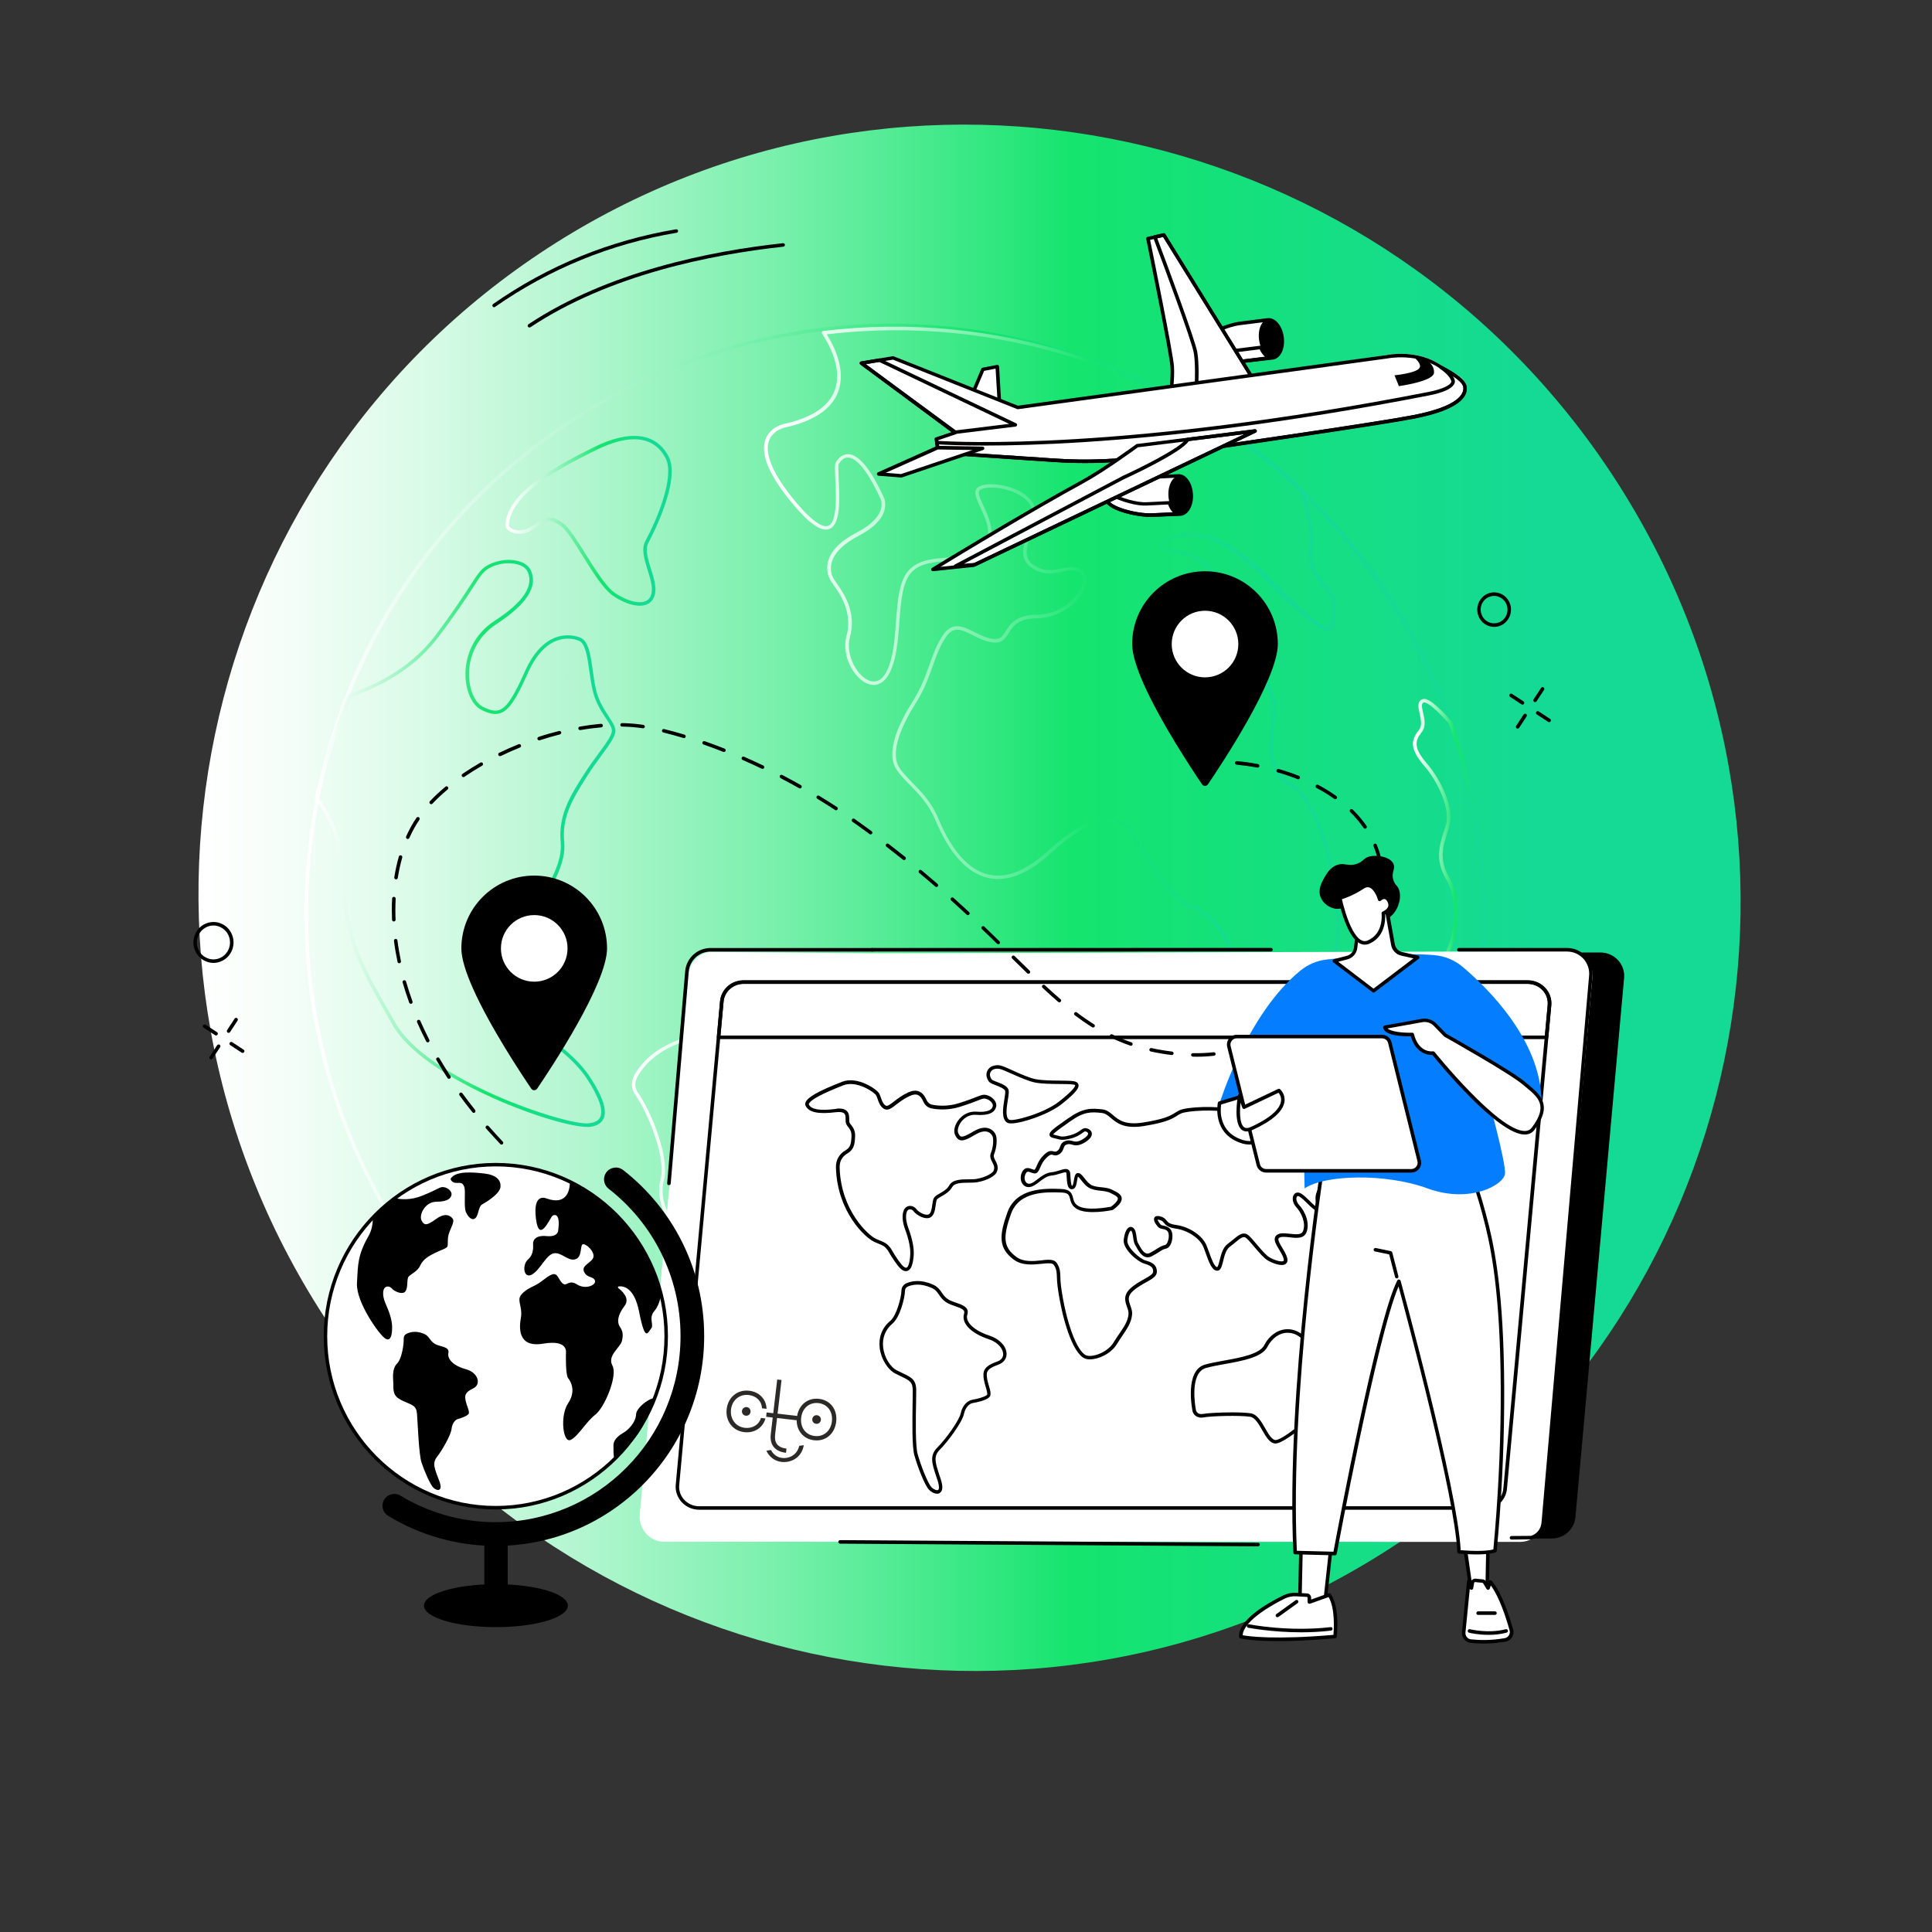 <?xml version="1.0" encoding="UTF-8"?> <!-- Generator: Adobe Illustrator 25.0.1, SVG Export Plug-In . SVG Version: 6.00 Build 0) --> <svg xmlns="http://www.w3.org/2000/svg" xmlns:xlink="http://www.w3.org/1999/xlink" x="0px" y="0px" viewBox="0 0 2500 2500" style="enable-background:new 0 0 2500 2500;" xml:space="preserve"><rect x="0" y="0" width="2500" height="2500" fill="#333333" stroke="none"/> <style type="text/css"> .st0{fill:url(#SVGID_1_);} .st1{fill:url(#SVGID_2_);} .st2{fill:url(#SVGID_3_);} .st3{fill:url(#SVGID_4_);} .st4{fill:url(#SVGID_5_);} .st5{fill:url(#SVGID_6_);} .st6{fill:url(#SVGID_7_);} .st7{fill:#FFFFFF;} .st8{fill:#047DFF;} .st9{fill:#2B2A29;} </style> <g id="Background"> </g> <g id="Illustration"> <g> <g> <linearGradient id="SVGID_1_" gradientUnits="userSpaceOnUse" x1="256.845" y1="1161.721" x2="2252.348" y2="1161.721"> <stop offset="0" style="stop-color:#FFFFFF"></stop> <stop offset="5.136518e-02" style="stop-color:#F6FEF9"></stop> <stop offset="0.137" style="stop-color:#DCFBE9"></stop> <stop offset="0.246" style="stop-color:#B3F6D0"></stop> <stop offset="0.374" style="stop-color:#79F0AC"></stop> <stop offset="0.517" style="stop-color:#30E77F"></stop> <stop offset="0.567" style="stop-color:#15E46E"></stop> <stop offset="0.865" style="stop-color:#15DA95"></stop> <stop offset="1" style="stop-color:#15DA95"></stop> </linearGradient> <path class="st0" d="M2089.9,619.9c301.3,464.4,171.5,1083.5-289.8,1382.8S720.6,2168,419.3,1703.6S247.8,620,709.1,320.8 S1788.6,155.4,2089.9,619.9z"></path> <linearGradient id="SVGID_2_" gradientUnits="userSpaceOnUse" x1="393.694" y1="1185.548" x2="1923.022" y2="1185.548"> <stop offset="0" style="stop-color:#FFFFFF"></stop> <stop offset="5.136518e-02" style="stop-color:#F6FEF9"></stop> <stop offset="0.137" style="stop-color:#DCFBE9"></stop> <stop offset="0.246" style="stop-color:#B3F6D0"></stop> <stop offset="0.374" style="stop-color:#79F0AC"></stop> <stop offset="0.517" style="stop-color:#30E77F"></stop> <stop offset="0.567" style="stop-color:#15E46E"></stop> <stop offset="0.865" style="stop-color:#15DA95"></stop> <stop offset="1" style="stop-color:#15DA95"></stop> </linearGradient> <path class="st1" d="M1164.6,1952.3c-54.2,0-108.9-5.8-163.2-17.6c-199.8-43.3-371.4-161.9-483-334 c-111.6-172.1-150-377.1-108.1-577.2c41.9-200.1,159.2-371.4,330.1-482.3c171-110.9,375.2-148.1,575-104.8 c199.8,43.3,371.4,161.9,483,334c111.6,172.1,150,377.1,108.1,577.2c-41.9,200.1-159.2,371.4-330.1,482.3 C1451.9,1910.6,1309.8,1952.3,1164.6,1952.3z M1152.1,423.3c-144.3,0-285.6,41.4-409.3,121.7 c-350.8,227.6-449.8,700-220.7,1053.2c146.5,225.8,392.2,349,642.1,349.1c140.9,0,283.1-39.2,409.6-121.2 c169.9-110.2,286.5-280.5,328.2-479.4c41.7-198.9,3.5-402.7-107.5-573.8c-111-171.1-281.5-289-480.1-332 C1260.4,429.1,1206,423.3,1152.1,423.3z"></path> </g> <g> <linearGradient id="SVGID_3_" gradientUnits="userSpaceOnUse" x1="654.002" y1="673.945" x2="869.316" y2="673.945"> <stop offset="0" style="stop-color:#FFFFFF"></stop> <stop offset="5.136518e-02" style="stop-color:#F6FEF9"></stop> <stop offset="0.137" style="stop-color:#DCFBE9"></stop> <stop offset="0.246" style="stop-color:#B3F6D0"></stop> <stop offset="0.374" style="stop-color:#79F0AC"></stop> <stop offset="0.517" style="stop-color:#30E77F"></stop> <stop offset="0.567" style="stop-color:#15E46E"></stop> <stop offset="0.865" style="stop-color:#15DA95"></stop> <stop offset="1" style="stop-color:#15DA95"></stop> </linearGradient> <path class="st2" d="M827.7,783.8c-9.6,0-21.7-4.4-34-12.5c-12.6-8.4-26.3-30.4-39.6-51.6c-10.8-17.3-20.9-33.6-28.6-39.2 c-14-10.2-19.3-6.6-31,1.4c-1.7,1.2-3.5,2.4-5.4,3.6c-11.3,7.3-22.9,5.8-29.3,2.2c-3.8-2.1-5.9-4.9-5.8-7.6 c0.9-44.9,75-81.7,114.7-101.5c46.3-23,80.7-18.6,96.6,12.3c16,31-21.9,103.4-26.3,111.6c-4.5,8.4-0.5,21.5,3.5,34 c3.5,11.1,7.1,22.7,5.1,32c-1.4,6.6-5.1,11.4-10.7,13.7C834.2,783.3,831.1,783.8,827.7,783.8z M711,669.7c4.8,0,10.3,2,17.2,7.1 c8.4,6.1,18.7,22.8,29.7,40.4c12.4,19.9,26.4,42.4,38.2,50.3c15.2,10.1,30.2,14.1,39,10.5c4.2-1.7,6.9-5.2,8-10.4 c1.7-8.2-1.7-19.1-5-29.7c-4.2-13.5-8.6-27.4-3.1-37.6c15.5-28.8,38.4-83.8,26.3-107.3c-14.9-28.8-46.2-32.4-90.6-10.3 C731.8,602,659.4,638,658.6,680.2c0,0,0,0,0,0c0,0.6,0.9,2.1,3.5,3.6c5.8,3.2,15.6,3.8,24.6-2c1.9-1.2,3.7-2.5,5.4-3.6 C698.9,673.5,704.4,669.7,711,669.7z M656.3,680.1L656.3,680.1L656.3,680.1z"></path> <linearGradient id="SVGID_4_" gradientUnits="userSpaceOnUse" x1="817.679" y1="1614.657" x2="1343.563" y2="1614.657"> <stop offset="0" style="stop-color:#FFFFFF"></stop> <stop offset="5.136518e-02" style="stop-color:#F6FEF9"></stop> <stop offset="0.137" style="stop-color:#DCFBE9"></stop> <stop offset="0.246" style="stop-color:#B3F6D0"></stop> <stop offset="0.374" style="stop-color:#79F0AC"></stop> <stop offset="0.517" style="stop-color:#30E77F"></stop> <stop offset="0.567" style="stop-color:#15E46E"></stop> <stop offset="0.865" style="stop-color:#15DA95"></stop> <stop offset="1" style="stop-color:#15DA95"></stop> </linearGradient> <path class="st3" d="M1316.3,1896.4c-2.4,0-4.7-0.2-7-0.5c-21.3-3.4-79.9-39.1-110.8-62.2c-24.5-18.3-77.7-90-112.9-137.5 c-10.6-14.3-19.7-26.6-25.2-33.6c-19-24.1-32.1-21.3-67-13.7c-5.6,1.2-11.9,2.6-18.8,3.9c-50.5,9.9-64-2.9-84.8-36.8 c-1.9-3.1-4.7-6.8-8-11.2c-14.1-18.8-35.5-47.2-27-78.9c7.6-28.2-17.3-87.7-32.9-109.4c-5.4-7.5-5.6-17.5-0.6-26.1 c9.8-16.8,30.4-39,72.5-49.6c17.6-4.4,29.3-0.7,40.7,2.9c9.5,3,19.3,6.1,33,4.7c9.6-1,20-4.6,30.1-8c21.1-7.2,42.9-14.6,50.6,6.8 c9.6,26.7,55,31.6,110.4,12c32.6-11.6,65.6-6.5,80.3,12.3c9.5,12.2,9.1,27.8-0.9,43c-25.4,38.2-17.6,48.9-1.7,64.5 c6,5.9,13.5,11.3,20.7,16.5c13.5,9.7,25.1,18.1,23.5,27.4c-2.3,13.4-22.7,37.8-32.1,47.5c-9,9.2-13.6,29.7-2.6,52.9 c11.7,24.4,12.6,106.3,7,144.7c-5,34.4,15.2,48,55.6,75c3.3,2.2,6.7,4.5,10.3,6.9c19.7,13.3,27.8,24.8,24,34.3 C1339.4,1892.3,1327.6,1896.4,1316.3,1896.4z M1027.1,1638.9c13.9,0,24.6,5.1,36.9,20.8c5.5,7,14.3,18.8,25.3,33.7 c35,47.3,88,118.8,111.9,136.6c30.6,22.8,88.2,58.1,108.8,61.4c11.1,1.8,25.4-1.5,28.4-8.9c2.8-7-5.1-17.3-22.3-28.9 c-3.6-2.4-7-4.7-10.3-6.9c-40.6-27.2-63-42.1-57.6-79.4c5.5-37.9,4.7-118.3-6.6-142.1c-12.1-25.3-7-47.4,3.4-58.1 c11.3-11.6,29-33.9,30.9-45.1c1.1-6.6-9.9-14.5-21.7-23c-7.4-5.3-15-10.8-21.3-16.9c-18.8-18.5-24.8-31.4,1.1-70.3 c9.1-13.6,9.5-27,1.1-37.6c-11-14.2-39.3-23.6-75.2-10.8c-58.8,20.9-105.5,15-116.2-14.7c-5.9-16.4-20.9-12.2-44.8-4 c-10.3,3.5-20.9,7.1-31.1,8.2c-14.6,1.6-24.9-1.7-34.8-4.9c-11.3-3.6-21.9-6.9-38.2-2.8c-40.6,10.2-60.3,31.5-69.7,47.5 c-4.1,7-4,15.1,0.4,21.2c16.4,22.9,41.6,83.2,33.6,113.2c-7.9,29.6,12.6,56.9,26.2,75c3.3,4.5,6.2,8.3,8.2,11.5 c20.1,32.7,32.2,44.1,80.1,34.7c6.9-1.4,13.2-2.7,18.8-3.9C1006.6,1641.3,1017.6,1638.9,1027.1,1638.9z"></path> <linearGradient id="SVGID_5_" gradientUnits="userSpaceOnUse" x1="988.942" y1="913.664" x2="1733.636" y2="913.664"> <stop offset="0" style="stop-color:#FFFFFF"></stop> <stop offset="5.136518e-02" style="stop-color:#F6FEF9"></stop> <stop offset="0.137" style="stop-color:#DCFBE9"></stop> <stop offset="0.246" style="stop-color:#B3F6D0"></stop> <stop offset="0.374" style="stop-color:#79F0AC"></stop> <stop offset="0.517" style="stop-color:#30E77F"></stop> <stop offset="0.567" style="stop-color:#15E46E"></stop> <stop offset="0.865" style="stop-color:#15DA95"></stop> <stop offset="1" style="stop-color:#15DA95"></stop> </linearGradient> <path class="st4" d="M1683.9,1404.6c-2,0-4.1-0.3-6.3-1c-30.5-8.8-84.2-82.1-83.3-138.6c1-64-41.5-85.9-59.8-92.3 c-14.1-5-43.6-47.7-65.8-82.7l-1.3-2c-0.3-0.4-0.6-1.1-1.1-2.1c-3-5.8-10-19.3-26.3-22.2c-20.2-3.6-47.3,10.1-80.6,40.6 c-28.9,26.5-55.9,37.2-80.4,31.8c-27.2-6-50.2-31.1-68.5-74.7c-8.8-20.9-21.6-34-32.9-45.5c-6.7-6.8-13-13.2-17.7-20.5 c-14.5-22.3,3.7-60.4,21.5-88.4c10.7-16.9,16.1-32.2,21.4-46.9c4.9-13.7,9.4-26.7,17.8-38.8c12.1-17.6,26.5-10.4,40.4-3.4 c7.6,3.8,15.5,7.8,23.9,8.8c9.6,1.2,12.3-3.3,16.6-10.1c5.8-9.3,13-20.8,40.2-21.2c32.2-0.4,54.1-23.4,58.8-38.8 c1.2-4.1,2.5-11.5-3.2-15.4c-7.1-4.9-14.4-3.3-22.9-1.4c-11.1,2.4-23.7,5.2-39.2-5c-17.1-11.2-11.1-29.1-5.3-46.4 c3.9-11.5,7.8-23.4,4.3-32.4c-3.6-9-14-16.8-28.6-21.4c-14.7-4.7-30.7-5-37.3-0.7c-4.1,2.6-0.1,11.1,4.5,21 c7.1,15.3,16.9,36.3,3.9,53.2c-11.5,14.9-31.1,16.4-50.1,17.8c-17,1.2-34.6,2.5-46,13.5c-12.9,12.4-14.8,38.2-16.8,65.5 c-1.8,23.8-3.6,48.4-12.9,66.3c-6.7,13-17,17.9-28.2,13.5c-18-7.1-34.3-36.9-27.4-61.6c8.4-30.5-8-53.9-16.8-66.4 c-1.2-1.7-2.2-3.1-3-4.4c-2.3-3.5-7.3-13.1-4-25.7c3.7-14.1,16.3-26.7,37.4-37.7c17.1-8.8,27.7-19.1,30.9-29.7 c2.6-8.6-0.7-14.5-0.7-14.5c-19.9-42.9-33.6-52.4-41.5-52.7c-5.9-0.3-9.9,4.5-12.3,8.5c-0.9,1.7-0.4,11.2,0,19.7 c1.2,24.7,2.8,58.5-12.1,64.3c-10.2,4-25.6-6.5-47.1-32.1c-30.9-36.9-42.8-65.3-35.3-84.5c6.5-16.8,25.3-19.9,27.2-20.1 c33.2-8,54-22,61.8-41.8c11.2-28.5-7.4-61.4-16-74.2c-0.4-0.7-0.5-1.5-0.2-2.2c0.3-0.7,1-1.2,1.8-1.3 c109.8-13.5,223.8-2.5,329.7,31.9c107,34.7,206.8,93.7,288.6,170.5c0.2,0.2,0.4,0.5,0.5,0.8c8.5,20.8,17.9,51.3,14.1,78.6 c-3.2,22.9,8,35.8,17.9,47.2c7.3,8.4,14.1,16.3,12.5,26.5c-0.5,3.1-0.5,6.8-0.6,10.5c-0.1,8.9-0.2,18.1-6.6,20.7 c-7.4,2.9-23-2.3-82.5-63.8c-76-78.5-119.5-58-134.6-45.5c-1,0.8-0.8,1.9-0.7,2.2c0.1,0.4,0.5,1.3,1.7,1.4 c15.7,1.1,44.4,5.7,59.3,23.1c7.2,8.4,10.4,18.7,9.4,30.8c-3.5,45.9,7.7,76.9,31.6,87.3c23.5,10.2,33.9,22.5,42.7,50.4 c3.2,10.2,1.9,24,0.5,38.6c-2.6,28-5.6,59.7,22.5,74.8c46.7,25,73.5,178.2,56.2,227.8c-8.1,23.1-11.1,50.7-14,77.4 c-3.4,30.8-6.6,59.9-17.4,77.6C1693.9,1402,1689.4,1404.6,1683.9,1404.6z M1433.6,1058.7c2.5,0,4.9,0.2,7.2,0.6 c18.6,3.3,26.6,18.8,29.6,24.6c0.4,0.7,0.7,1.3,0.9,1.7l1.3,2c30.4,47.9,53.6,77.3,63.5,80.8c19.3,6.8,63.9,29.7,62.8,96.7 c-0.9,53.7,51.4,125.8,80,134.1c6.5,1.9,11.2,0.4,14.2-4.6c10.3-16.9,13.4-45.4,16.7-75.7c3-26.9,6-54.8,14.3-78.4 c8.2-23.6,6.5-72.3-4.4-121.2c-11.7-52.9-30.3-90.7-49.7-101c-30.8-16.5-27.7-49.8-24.9-79.2c1.3-14.1,2.6-27.5-0.4-36.8 c-9.4-29.7-20.4-39-40.2-47.6c-15-6.5-39.3-27.1-34.3-91.8c0.8-10.8-2-20.1-8.4-27.5c-13.9-16.2-41.2-20.4-56.2-21.5 c-2.7-0.2-4.9-1.9-5.7-4.5c-0.8-2.6,0-5.4,2.1-7.1c16.1-13.3,62.1-35.4,140.8,45.8c43.4,44.8,69.5,66,77.5,62.8 c3.5-1.4,3.6-9.4,3.7-16.5c0-3.8,0.1-7.8,0.6-11.1c1.3-8.1-4.4-14.6-11.5-22.8c-10-11.5-22.4-25.9-18.9-50.8 c3.6-26.1-5.4-55.5-13.7-75.8c-164.7-154.4-387.1-227.7-610.7-201.3c9.5,15.1,25.6,46.9,14.4,75.3c-8.3,21.2-30.2,36.2-65,44.5 c-0.1,0-0.2,0-0.2,0c-0.2,0-18,2.6-23.7,17.3c-4.7,12.1-2.5,35.7,34.5,79.9c24.6,29.4,36.4,32.9,41.9,30.8 c11.8-4.6,10.2-39.2,9.2-59.8c-0.6-13.2-0.9-19.6,0.6-22.2c4.2-7.2,10-11,16.4-10.7c13.4,0.6,28.7,19.2,45.4,55.2 c0.1,0.1,4.1,7.4,1,17.9c-3.5,12-14.7,22.9-33.1,32.5c-19.9,10.3-31.7,22-35.1,34.8c-2.9,10.8,1.4,19,3.4,22 c0.8,1.2,1.8,2.6,2.9,4.2c9.2,13.2,26.4,37.7,17.4,70.2c-6.1,22.2,8.7,49.9,24.7,56.1c9,3.5,16.8-0.4,22.5-11.3 c8.9-17.1,10.7-41.2,12.4-64.6c2.1-28.2,4-54.9,18.2-68.4c12.6-12.1,31-13.5,48.8-14.8c18.8-1.4,36.5-2.7,46.8-16 c11.3-14.7,2.6-33.4-4.4-48.5c-5.5-11.8-10.2-22-2.9-26.7c7.8-5.1,24.7-5,41.1,0.2c15.9,5.1,27.3,13.8,31.4,24.1 c4.2,10.5-0.1,23.2-4.2,35.5c-5.5,16.4-10.7,31.9,3.5,41.2c14,9.1,25,6.7,35.8,4.3c9.1-2,17.7-3.9,26.4,2.1 c5.9,4,7.7,11.5,4.9,20.4c-6,19.9-31.9,41.6-63.1,42c-24.7,0.3-30.9,10.3-36.4,19c-4.4,7-8.6,13.7-21,12.2 c-9.2-1.1-17.8-5.5-25.4-9.3c-14.4-7.2-24.7-12.4-34.6,1.9c-8,11.7-12.5,24.3-17.3,37.8c-5.1,14.3-10.8,30.6-21.8,47.9 c-24.2,38-31.8,67.7-21.6,83.5c4.4,6.9,10.6,13.1,17.1,19.8c11.6,11.8,24.8,25.2,33.8,46.9c17.6,42.1,39.6,66.3,65.2,72 c22.9,5,48.6-5.3,76.3-30.7C1387,1072.9,1413,1058.7,1433.6,1058.7z"></path> <linearGradient id="SVGID_6_" gradientUnits="userSpaceOnUse" x1="407.187" y1="1091.323" x2="796.299" y2="1091.323"> <stop offset="0" style="stop-color:#FFFFFF"></stop> <stop offset="5.136518e-02" style="stop-color:#F6FEF9"></stop> <stop offset="0.137" style="stop-color:#DCFBE9"></stop> <stop offset="0.246" style="stop-color:#B3F6D0"></stop> <stop offset="0.374" style="stop-color:#79F0AC"></stop> <stop offset="0.517" style="stop-color:#30E77F"></stop> <stop offset="0.567" style="stop-color:#15E46E"></stop> <stop offset="0.865" style="stop-color:#15DA95"></stop> <stop offset="1" style="stop-color:#15DA95"></stop> </linearGradient> <path class="st5" d="M759.2,1458.2c-18.6,0-68.3-13.7-121.3-37.4c-38.2-17.1-105.9-52-130.1-94.8c-3.2-5.7-6.4-11.2-9.4-16.5 c-35.2-61.7-56.5-99-57.7-190.7c-0.3-25.3-11.5-54.2-33.1-85.8c-0.4-0.5-0.5-1.2-0.3-1.8c10.7-44.5,25.3-88.8,43.5-131.6 c0.2-0.6,0.7-1,1.3-1.2l1.8-0.7c26.1-10.2,74.5-29.1,109.6-75.7c23.5-31.2,36.2-50.9,44.7-64c11.3-17.5,15.1-23.3,26.4-28.4 c20.6-9.3,45.5-5.5,52.1,8c10.1,20.8-4.8,44.3-44.4,70c-23.6,15.3-36.8,41.2-35.3,69.2c1,17.7,8.1,32.9,17.9,37.8 c9.6,4.9,15.8,6,21.3,4.1c9.4-3.4,18.3-16.7,32.7-49.2c26.5-59.7,64.8-47.4,72.2-44.3c10.7,4.4,13.3,23.1,16,42.8 c1.2,8.8,2.5,17.9,4.5,25.8c3.5,14,10.5,24.6,16.1,33.2c4.6,7,8.2,12.5,8.6,17.7c0.6,7.6-7.3,18.3-18.1,33.1 c-5.9,8-12.5,17-18.9,27.2c-19.6,30.7-32.2,53.2-29.2,84.2c1.9,20.1-6.6,38.2-13.5,52.9c-4.5,9.7-8.5,18-7.8,23.7 c0.6,5.1,4.8,12.6,9.2,20.6c8.6,15.6,18.4,33.2,11.2,46.8c-9.4,17.6-45.3,24.4-64.1,20.1c-8.4-1.9-16.8,0.3-22.3,5.8 c-4.6,4.6-6.5,10.8-5.2,16.6c4,17.6,19.8,34.6,46.9,50.6c37.9,22.4,64.5,45.1,79.2,67.7c16.7,25.7,22.3,43.3,17.1,53.9 c-3,6.1-9.4,9.6-19.1,10.4C760.8,1458.2,760,1458.2,759.2,1458.2z M411.9,1031.3c21.8,32,33,61.5,33.4,87.5 c1.2,90.6,21.1,125.3,57.1,188.5c3,5.3,6.2,10.8,9.4,16.5c41.8,73.8,219.4,132.3,249.4,129.8c8-0.7,13.2-3.3,15.4-7.9 c4.4-8.9-1.3-25.5-16.8-49.4c-14.3-22-40.4-44.3-77.7-66.3c-28.2-16.6-44.7-34.6-49-53.5c-1.7-7.3,0.7-15.1,6.4-20.8 c6.7-6.7,16.6-9.3,26.6-7.1c19.3,4.4,51.4-3.5,59.1-17.8c6.1-11.4-3.1-27.9-11.2-42.4c-4.8-8.7-9-16.3-9.8-22.2 c-0.9-7,3.3-15.9,8.2-26.2c6.6-14.1,14.9-31.7,13.1-50.5c-3.4-35,13.5-61.5,29.9-87.1c6.5-10.3,13.2-19.4,19.1-27.4 c9.9-13.5,17.7-24.2,17.3-30.1c-0.3-4-3.6-9.1-7.9-15.6c-5.8-8.8-13-19.8-16.7-34.6c-2-8.2-3.3-17.4-4.6-26.3 c-2.4-17.6-5-35.7-13.3-39.2c-6.7-2.8-41.5-13.9-66.3,41.9c-15.2,34.3-24.5,47.8-35.3,51.7c-8.4,3-17.3-0.5-24.9-4.3 c-11.3-5.7-19.3-22-20.4-41.6c-1.6-29.7,12.3-57.1,37.3-73.3c37.4-24.2,51.8-45.8,42.8-64.2c-5.4-11.1-28.2-14-46.1-5.9 c-10.1,4.5-13.4,9.7-24.4,26.8c-8.5,13.1-21.3,32.9-44.9,64.2c-35.9,47.6-85.1,66.9-111.6,77.2l-0.9,0.4 C436.8,944.3,422.4,987.7,411.9,1031.3z"></path> <linearGradient id="SVGID_7_" gradientUnits="userSpaceOnUse" x1="1828.4" y1="1132.567" x2="1922.845" y2="1132.567"> <stop offset="0" style="stop-color:#FFFFFF"></stop> <stop offset="5.136518e-02" style="stop-color:#F6FEF9"></stop> <stop offset="0.137" style="stop-color:#DCFBE9"></stop> <stop offset="0.246" style="stop-color:#B3F6D0"></stop> <stop offset="0.374" style="stop-color:#79F0AC"></stop> <stop offset="0.517" style="stop-color:#30E77F"></stop> <stop offset="0.567" style="stop-color:#15E46E"></stop> <stop offset="0.865" style="stop-color:#15DA95"></stop> <stop offset="1" style="stop-color:#15DA95"></stop> </linearGradient> <path class="st6" d="M1901.7,1360.8c-0.6,0-1.1-0.2-1.6-0.6c-12.8-12.3-24.8-30.9-34.5-45.9l-2.9-4.5 c-16.9-26.1-1.1-58.7,8.4-78.2c10.2-21,17.4-65.1,0.6-93.2c-15.1-25.3-9-44.4-3.6-61.3c1.2-3.8,2.4-7.3,3.3-10.9 c5.1-20-10.5-54.3-27.9-74.5c-19.7-22.9-18-33.9-7.4-47.1c4.4-5.6,2.5-13.9,0.9-21.3c-1.8-7.8-3.6-15.8,3.7-18.5 c2.5-0.9,9.1-3.4,38,28.7c0.2,0.2,0.4,0.5,0.5,0.8c48.2,136.4,56.8,283.3,24.8,424.8c-0.2,0.8-0.8,1.4-1.6,1.7 C1902.1,1360.8,1901.9,1360.8,1901.7,1360.8z M1842.3,909c-3.2,1.2-2.7,5-0.8,13.3c1.8,7.9,4.1,17.8-1.8,25.1 c-9.4,11.8-10.5,20.6,7.3,41.3c18.5,21.6,34.4,56.9,28.9,78.6c-0.9,3.7-2.2,7.5-3.3,11.2c-5.4,16.7-10.9,34,3.1,57.6 c17.7,29.5,10.2,75.6-0.5,97.5c-9,18.6-24.2,49.8-8.7,73.8l2.9,4.5c8.8,13.6,19.6,30.3,30.9,42.2 c30.6-139.3,21.9-283.7-25.4-417.9C1849.7,908.1,1843.3,908.6,1842.3,909z"></path> </g> </g> <g> <path d="M1653.5,833.4c0,45.8-73,155.9-90.5,181.6c-1.8,2.6-5.7,2.6-7.5,0c-12.5-18.4-53.5-80.1-75.8-130.4 c-8.8-20-14.7-38.2-14.7-51.2c0-52,42.2-94.2,94.2-94.2C1611.3,739.1,1653.5,781.3,1653.5,833.4z"></path> <circle class="st7" cx="1559.3" cy="833.4" r="43.1"></circle> </g> <path d="M785.5,1227.2c0,45.8-73,155.9-90.5,181.6c-1.8,2.6-5.7,2.6-7.5,0c-12.5-18.4-53.5-80.1-75.8-130.4 c-8.8-20-14.7-38.2-14.7-51.2c0-52,42.2-94.2,94.2-94.2C743.3,1133,785.5,1175.2,785.5,1227.2z"></path> <circle class="st7" cx="691.3" cy="1227.2" r="43.1"></circle> <g> <g> <path class="st7" d="M1640.7,413.9c0.1,0,0.2,0,0.2,0c1.9-0.2-37,4.7-37,4.7c-17.2,2.2-56.1,18.2-54.4,31.6 c1.7,13.4,43.4,19.2,60.6,17.1c0,0,35.6-4.1,36.6-4.2c8.5-1.1,13.9-12.9,12.2-26.5C1657.1,423.1,1649,413,1640.7,413.9z"></path> <ellipse transform="matrix(0.992 -0.126 0.126 0.992 -42.02 209.795)" cx="1644" cy="438.4" rx="15" ry="24.7"></ellipse> <path d="M1602.5,469.9c-19.2,0-53.5-5.5-55.3-19.5c-0.4-2.9,0.7-5.9,3.1-9c0.7-0.8,1.8-1.1,2.8-0.6c16.6,8.2,37.7,11.6,48.7,10.2 l29.4-3.7c1-0.1,2,0.5,2.4,1.4c2.6,6.6,6.9,11.2,11.2,11.9c1.1,0.2,1.9,1.2,1.9,2.3c0,1.1-0.9,2.1-2,2.2l-34.4,4.3 C1608.2,469.7,1605.6,469.9,1602.5,469.9z M1552.8,445.7c-0.9,1.5-1.3,2.9-1.1,4.1c1.4,11,40.7,17.3,58,15.1l27.1-3.4 c-2.6-2.3-5-5.5-6.8-9.5l-27.7,3.5C1591.1,456.9,1569.9,453.6,1552.8,445.7z"></path> <path d="M1602.5,469.9c-19.2,0-53.5-5.5-55.3-19.5c-1.1-8.9,11-17,21.4-22.3c11.3-5.8,25.8-10.6,35.1-11.8l35.5-4.5 c0.4,0,0.7-0.1,1.1-0.1c0,0,0.1,0,0.1,0c0,0,0.3,0,0.3,0l0,0c9.7-0.8,18.6,9.9,20.5,24.6c1.9,15-4.3,27.8-14.2,29 c-0.9,0.1-35.2,4-36.6,4.2C1608.2,469.7,1605.5,469.9,1602.5,469.9z M1640.7,416.2c-4.5,0.6-36.5,4.6-36.5,4.6 c-8.8,1.1-22.6,5.8-33.6,11.4c-12.4,6.3-19.5,13-18.9,17.7c1.4,11,40.7,17.3,58,15.1c12.3-1.4,35.9-4.1,36.6-4.2 c7.1-0.9,11.8-11.9,10.3-23.9c-1.5-12.1-8.6-21.4-15.7-20.6C1640.8,416.2,1640.8,416.2,1640.7,416.2z"></path> </g> <g> <path class="st7" d="M1627.9,500.9l-121.8-196.7l-20.5,4.6c0,0,29.8,145.9,31.3,165.2c1.5,19.3-4.1,52.5-4.1,52.5L1627.9,500.9z"></path> <path d="M1547.7,511c-0.5,0-1.1-0.2-1.5-0.6c-0.5-0.5-0.8-1.2-0.8-1.9c0-0.3,2.5-33.5-0.7-52.1c-2.7-15.8-40.8-118-52.5-149 c-0.2-0.6-0.2-1.3,0.1-1.9c0.3-0.6,0.9-1,1.5-1.1l11.7-2.6c0.9-0.2,1.9,0.2,2.4,1l116.6,188.3c0.4,0.6,0.4,1.4,0.2,2.1 c-0.3,0.7-0.9,1.2-1.6,1.3l-74.9,16.3C1548.1,511,1547.9,511,1547.7,511z M1497.5,308.4c15.4,41.1,49.1,131.9,51.8,147.3 c2.7,16,1.5,41.4,1,50.1l68.8-15l-114-184.2L1497.5,308.4z"></path> <path d="M1512.7,528.6c-0.6,0-1.1-0.2-1.6-0.6c-0.5-0.5-0.8-1.3-0.7-2c0.1-0.3,5.6-33.1,4.1-51.9c-1.5-19-31-163.5-31.3-164.9 c-0.2-1.2,0.5-2.4,1.7-2.7l20.5-4.6c0.9-0.2,1.9,0.2,2.4,1l121.8,196.7c0.4,0.6,0.4,1.4,0.2,2.1c-0.3,0.7-0.9,1.2-1.6,1.3 l-115.2,25.5C1513.1,528.6,1512.9,528.6,1512.7,528.6z M1488.2,310.4c3.9,19,29.5,145.1,30.9,163.3c1.2,16-2.2,40.8-3.6,49.7 l108.8-24.1L1505,306.7L1488.2,310.4z"></path> </g> <path class="st7" d="M1404.1,599.2c-13.3,0-26.6-0.4-39.9-1.3l-150-10c-1.1-0.1-1.9-0.9-2.1-1.9l-2.9-17.5 c-0.2-1.1,0.5-2.2,1.5-2.5l20.2-6.8l-117.6-87.4c-0.7-0.5-1.1-1.5-0.9-2.4c0.2-0.9,0.9-1.6,1.8-1.7l41-6.8c0.4-0.1,0.8,0,1.2,0.1 l161.2,66.9l476.9-68.5c1.6-0.3,43.6-8.7,75.1,16.8c4,1.8,28.1,12.8,28.1,24.4c0,11.9-7.1,29.1-68.1,41 c-42.7,8.4-231.7,35.9-340.6,51.5C1461.1,597.2,1432.5,599.2,1404.1,599.2z M1216.3,583.4l148.2,9.9c41.4,2.8,83.1,1.2,124.1-4.7 c108.8-15.6,297.8-43.1,340.4-51.5c64.4-12.6,64.4-30.6,64.4-36.6c0-6.7-15.7-16.1-25.7-20.4c-0.2-0.1-0.4-0.2-0.5-0.3 c-29.9-24.4-71.3-16.1-71.7-16.1l-477.7,68.6c-0.4,0.1-0.8,0-1.2-0.2l-161.1-66.8l-35.1,5.8l116.8,86.8c0.7,0.5,1,1.3,0.9,2.2 c-0.1,0.8-0.7,1.5-1.5,1.8l-22.5,7.6L1216.3,583.4z"></path> <g> <polygon class="st7" points="1238.4,556.8 1271.9,477.9 1290.5,474.3 1294.6,544.5 "></polygon> <path d="M1238.4,559.1c-0.7,0-1.3-0.3-1.8-0.8c-0.5-0.7-0.7-1.6-0.3-2.3l33.5-78.9c0.3-0.7,0.9-1.2,1.7-1.3l18.6-3.6 c0.6-0.1,1.3,0,1.8,0.4c0.5,0.4,0.8,1,0.9,1.7l4.1,70.3c0.1,1.1-0.7,2.1-1.8,2.4l-56.2,12.3 C1238.7,559,1238.6,559.1,1238.4,559.1z M1273.5,479.9l-31.3,73.7l50-10.9l-3.9-65.7L1273.5,479.9z"></path> </g> <g> <path class="st7" d="M1525,615.7c0.1,0,0.2,0,0.2,0c1.9-0.1-37.2,1.9-37.2,1.9c-17.3,0.9-57.3,13.9-56.7,27.4 c0.7,13.5,41.8,22.5,59.1,21.6c0,0,35.9-1.4,36.8-1.4c8.5-0.4,14.9-11.8,14.2-25.5C1540.7,626.1,1533.4,615.5,1525,615.7z"></path> <ellipse transform="matrix(0.999 -5.013511e-02 5.013511e-02 0.999 -30.186 77.335)" cx="1526.5" cy="640.4" rx="15" ry="24.7"></ellipse> <path d="M1488.4,668.9c-17.1,0-58.6-8.3-59.4-23.8c-0.1-2.9,1.1-5.8,3.7-8.7c0.7-0.8,1.9-1,2.8-0.4c15.9,9.4,36.8,14.4,47.8,13.9 l29.6-1.5c1,0,2,0.6,2.3,1.6c2.1,6.8,6,11.7,10.2,12.7c1.1,0.3,1.8,1.3,1.7,2.4c-0.1,1.1-1,2-2.2,2.1l-34.6,1.7 C1489.9,668.8,1489.2,668.9,1488.4,668.9z M1435,640.8c-1,1.4-1.5,2.8-1.4,4c0.6,11.1,39.2,20.3,56.7,19.4l27.2-1.4 c-2.5-2.5-4.5-5.9-6-10l-27.9,1.4C1472.4,654.9,1451.4,650,1435,640.8z"></path> <path d="M1488.4,668.9c-17.1,0-58.6-8.3-59.3-23.8c-0.4-8.9,12.2-16.2,23-20.6c11.7-4.9,26.5-8.7,35.8-9.1l35.7-1.8 c0.4,0,0.8,0,1.1,0c0,0,0.1,0,0.1,0c0,0,0.3,0,0.3,0l0,0c9.7-0.2,17.8,11.3,18.6,26.1c0.4,7-1,13.7-3.9,18.9 c-3.1,5.5-7.5,8.7-12.4,8.9c-0.9,0-35.4,1.4-36.8,1.4C1489.9,668.8,1489.2,668.9,1488.4,668.9z M1524.9,618 c-4.5,0.2-36.8,1.8-36.8,1.8c-8.9,0.4-23,4.1-34.3,8.8c-12.9,5.4-20.4,11.4-20.2,16.2c0.6,11.1,39.2,20.3,56.7,19.4 c12.4-0.5,36.1-1.4,36.8-1.4c3.3-0.2,6.4-2.5,8.7-6.6c2.5-4.4,3.7-10.3,3.4-16.5c-0.6-12.2-7-21.9-14.1-21.8 C1525,618,1524.9,618,1524.9,618z"></path> </g> <g> <path class="st7" d="M1317.1,527.3l477.9-65.7c0,0,38.9-8.1,69.5,13.4c2.9,2.1,29.6,14.5,31.2,25.6c1.5,10.7-7.2,27.2-66.3,38.8 c-43.2,8.5-238.6,36.8-340.5,51.5c-41.3,5.9-83,7.5-124.6,4.7l-150-10l-2.9-17.5l24.3-8.2l-121.1-90l41-6.8L1317.1,527.3z"></path> <path d="M1236.2,561.5c-0.5,0-1-0.2-1.3-0.4l-121.5-89.3c-0.7-0.5-1.1-1.5-0.9-2.4c0.2-0.9,0.9-1.6,1.8-1.7l23.5-3.9 c0.5-0.1,0.9,0,1.3,0.2l175.7,83.7c0.9,0.4,1.4,1.4,1.3,2.4c-0.2,1-1,1.8-2,1.9l-77.7,9.5 C1236.4,561.5,1236.3,561.5,1236.2,561.5z M1120.3,471.3l116.5,85.6l69-8.4l-168-80.1L1120.3,471.3z"></path> <path d="M1404.1,599.2c-13.3,0-26.6-0.4-39.9-1.3l-150-10c-1.1-0.1-1.9-0.9-2.1-1.9L1210,573c-0.1-0.7,0.1-1.4,0.6-1.9 c0.5-0.5,1.2-0.8,1.8-0.7c23.8,1.6,243.6,13.5,635.9-63.2c22.3-4.4,27.8-9.8,29.2-11.9c0.5-0.8,0.7-1.6,0.5-2.2 c-1.7-6.3-10.8-13.5-14.5-15.9c-0.1-0.1-0.2-0.2-0.3-0.2c-1-0.7-1.3-2.1-0.6-3.1c0.7-1,2.1-1.3,3.1-0.6c0,0,0.1,0.1,0.3,0.2 c0.5,0.3,1.7,1,3,1.7c13.6,7.4,27.7,16.2,28.9,25.3c1.7,12.4-8.7,29.7-68.1,41.3c-42.7,8.4-231.7,35.9-340.6,51.5 C1461.1,597.2,1432.5,599.2,1404.1,599.2z M1216.3,583.4l148.2,9.9c41.3,2.8,83.1,1.2,124.1-4.7 c108.8-15.6,297.8-43.1,340.4-51.5c58.9-11.5,65.7-27.7,64.5-36.2c-0.6-4.6-6.9-9.8-13.4-14.1c1,1.6,1.9,3.4,2.3,5.1 c0.4,1.3,0.5,3.4-1.1,5.8c-3.6,5.7-14.7,10.6-32.2,14c-380.4,74.4-599.1,65.5-634.2,63.4L1216.3,583.4z"></path> <path d="M1846.6,466.1c-5.3-1.7-13.1-4.1-18-4.8c7.2,5.8,10.6,11.6,8.1,15c-4.8,6.8-32.2,9.3-32.2,9.3l5.7,14.1 c24.4-3.8,44.7-9.7,45.4-17.3C1856.1,475.4,1852.1,470.6,1846.6,466.1z"></path> <path d="M1404.1,599.2c-13.3,0-26.6-0.4-39.9-1.3l-150-10c-1.1-0.1-1.9-0.9-2.1-1.9l-2.9-17.5c-0.2-1.1,0.5-2.2,1.5-2.5l20.2-6.8 l-117.6-87.4c-0.7-0.5-1.1-1.5-0.9-2.4c0.2-0.9,0.9-1.6,1.8-1.7l41-6.8c0.4-0.1,0.8,0,1.2,0.1l160.8,64l477.3-65.6 c1.5-0.3,40-8,71.1,13.8c0.4,0.3,1.7,1,3.2,1.8c13.6,7.4,27.7,16.2,28.9,25.3c1.7,12.4-8.7,29.7-68.1,41.3 c-42.7,8.4-231.7,35.9-340.6,51.5C1461.1,597.2,1432.5,599.2,1404.1,599.2z M1216.3,583.4l148.2,9.9c41.3,2.8,83.1,1.2,124.1-4.7 c108.8-15.6,297.8-43.1,340.4-51.5c58.9-11.5,65.7-27.7,64.5-36.2c-1.1-8.1-19.6-18.2-26.6-22c-1.8-1-3-1.7-3.6-2.1 c-29.5-20.6-67.3-13.1-67.7-13l-478.1,65.7c-0.4,0.1-0.8,0-1.2-0.1l-160.8-64l-35.1,5.8l116.8,86.8c0.7,0.5,1,1.3,0.9,2.2 c-0.1,0.8-0.7,1.5-1.5,1.8l-22.5,7.6L1216.3,583.4z"></path> </g> <g> <polygon class="st7" points="1137,613.4 1166.3,615.7 1271.5,580.2 1213.3,579.3 "></polygon> <path d="M1166.3,617.9c-0.1,0-0.1,0-0.2,0l-29.3-2.3c-1-0.1-1.9-0.9-2.1-1.9c-0.2-1,0.4-2,1.3-2.5l76.3-34.1 c0.3-0.1,0.6-0.2,1-0.2l58.2,1c1.1,0,2,0.8,2.2,1.9c0.2,1.1-0.5,2.2-1.5,2.5L1167,617.8C1166.8,617.9,1166.5,617.9,1166.3,617.9z M1146.1,611.8l19.9,1.6l92.3-31.1l-44.5-0.7L1146.1,611.8z"></path> </g> <g> <path class="st7" d="M1624.1,557.7L1260,731.3l-53.2,4.9c0,0,171.9-98.3,193.9-112.7c32.2-21,71-46.8,71-46.8L1624.1,557.7z"></path> <path d="M1236.4,734.8c-1,0-1.9-0.7-2.2-1.6c-0.3-1,0.2-2.1,1.1-2.6l216.8-114.4c0,0,0.1,0,0.1-0.1c21.1-9.6,77-37.1,82.5-48.4 c0.3-0.7,1-1.2,1.8-1.3l87.3-11c1.1-0.1,2.2,0.5,2.5,1.6c0.3,1.1-0.2,2.2-1.2,2.7l-362.7,172.9c-0.3,0.1-0.5,0.2-0.8,0.2l-25,2 C1236.5,734.8,1236.5,734.8,1236.4,734.8z M1454.2,620.2l-206.9,109.3l13.5-1.1l349.6-166.7l-72.1,9.1 C1528.3,586,1462.2,616.5,1454.2,620.2z"></path> <path d="M1207.2,739.1c-1,0-1.8-0.6-2.2-1.5c-0.3-1,0.1-2.1,1-2.7c1.1-0.7,113.1-69.5,193.5-113.4c28.3-15.5,70.3-46.3,70.7-46.6 c0.3-0.2,0.7-0.4,1.1-0.4l152.4-19c1.1-0.1,2.2,0.5,2.5,1.6c0.3,1.1-0.2,2.2-1.2,2.7l-364.1,173.6c-0.2,0.1-0.5,0.2-0.7,0.2 l-52.7,5.5C1207.4,739.1,1207.3,739.1,1207.2,739.1z M1472.5,578.8c-4.8,3.5-43.8,31.9-70.8,46.6 c-67.4,36.8-156.9,91.1-184.7,108.1l42.3-4.4l351.1-167.4L1472.5,578.8z"></path> </g> </g> <g> <path d="M1609.3,1647c-29.8,0-54,24.1-54,53.8c0,7.4,3.4,17.8,8.4,29.2c12.7,28.7,36.2,63.9,43.4,74.5c1,1.5,3.2,1.5,4.3,0 c10-14.7,51.8-77.5,51.8-103.7C1663.3,1671.1,1639.1,1647,1609.3,1647z"></path> <circle class="st7" cx="1609.3" cy="1700.7" r="23.6"></circle> </g> <g> <path d="M1203.4,1384.2c-29.8,0-54,24.1-54,53.8c0,7.4,3.4,17.8,8.4,29.2c12.7,28.7,36.2,63.9,43.4,74.5c1,1.5,3.2,1.5,4.3,0 c10-14.7,51.8-77.5,51.8-103.7C1257.4,1408.3,1233.2,1384.2,1203.4,1384.2z"></path> <ellipse transform="matrix(0.23 -0.973 0.973 0.23 -472.462 2278.727)" class="st7" cx="1203.4" cy="1437.9" rx="23.6" ry="23.6"></ellipse> </g> <g> <g> <path d="M1171.2,1235.1l899.7-2.6c18.1,0,32.3,15.3,30.7,33l-63,697.7c-1.4,15.6-14.7,27.6-30.7,27.6l-1108.2-0.2 c-18.1,0-32.5-16.8-30.9-34.6l63-693.3c1.4-15.6,14.2-29.3,30.2-29.3L1171.2,1235.1z"></path> <path class="st7" d="M1130.2,1233.5l899.7-2.6c18.1,0,32.3,15.4,30.7,33.2l-63,703.3c-1.4,15.8-14.7,27.8-30.7,27.8l-1108.2-0.2 c-18.1,0-32.5-17-30.9-34.8l63-698.9c1.4-15.8,14.2-29.5,30.2-29.5L1130.2,1233.5z"></path> <path d="M865.6,1533.6c-0.1,0-0.1,0-0.2,0c-1.3-0.1-2.2-1.2-2.1-2.5l23.3-274.2c1.5-17.2,15.7-30.2,33-30.2h208.7 c1.3,0,2.3,1,2.3,2.3s-1,2.3-2.3,2.3H919.6c-14.9,0-27.1,11.2-28.4,26l-23.3,274.2C867.8,1532.7,866.8,1533.6,865.6,1533.6z"></path> <path d="M1627.9,2001C1627.9,2001,1627.9,2001,1627.9,2001l-540.8-3.5c-1.3,0-2.3-1-2.3-2.3c0-1.3,1.1-2.2,2.3-2.3l540.8,3.5 c1.3,0,2.3,1,2.3,2.3C1630.2,1999.9,1629.2,2001,1627.9,2001z"></path> <path d="M1128.3,1231.3c-1.3,0-2.3-1-2.3-2.3c0-1.3,1-2.3,2.3-2.3l516.3-0.1c1.3,0,2.3,1,2.3,2.3s-1,2.3-2.3,2.3L1128.3,1231.3z"></path> <path d="M1955.9,1992.2c-1.2,0-2.3-1-2.3-2.3c0-1.3,1-2.3,2.3-2.3l25.3-0.2c7.5-2.4,12.8-9.1,13.5-17l61.6-708 c0.7-8-2-15.9-7.4-21.8c-5.4-5.9-13.1-9.3-21.1-9.3h-140c-1.3,0-2.3-1-2.3-2.3s1-2.3,2.3-2.3h140c9.3,0,18.2,3.9,24.4,10.8 c6.3,6.8,9.4,16,8.5,25.3l-61.6,708c-0.9,9.9-7.5,18.1-17,21c-0.2,0.1-0.4,0.1-0.7,0.1L1955.9,1992.2 C1955.9,1992.2,1955.9,1992.2,1955.9,1992.2z"></path> </g> <g> <g> <path d="M1919.5,1953.6H904.8c-8.7,0-17-3.6-22.8-10c-5.6-6.2-8.3-14.1-7.6-22.3l57.4-625.9c1.4-15.4,14.5-27,30.4-27h1014.8 c8.7,0,17,3.6,22.8,10c5.6,6.2,8.3,14.1,7.6,22.3l-57.4,625.9C1948.5,1942,1935.4,1953.6,1919.5,1953.6z M962.1,1273 c-13.5,0-24.6,9.8-25.8,22.9l-57.4,625.9c-0.6,6.9,1.6,13.6,6.4,18.8c4.9,5.4,12,8.5,19.4,8.5h1014.8c13.5,0,24.6-9.8,25.8-22.9 l57.4-625.9c0.6-6.9-1.6-13.6-6.4-18.8c-4.9-5.4-12-8.5-19.4-8.5H962.1z"></path> <path d="M2001.2,1344.6H929.8c-0.6,0-1.2-0.3-1.7-0.7c-0.4-0.5-0.6-1.1-0.6-1.7l4.2-46.3c1.4-15.2,14.7-27.1,30.4-27.1h1014.8 c8.7,0,17,3.6,22.8,10c5.7,6.2,8.4,14.2,7.6,22.4l-3.8,41.4C2003.4,1343.7,2002.4,1344.6,2001.2,1344.6z M932.3,1340h1066.8 l3.6-39.4c0.6-7-1.6-13.7-6.4-18.9c-4.9-5.4-12-8.5-19.4-8.5H962.1c-13.3,0-24.7,10.1-25.8,23L932.3,1340z"></path> <g> <ellipse transform="matrix(0.23 -0.973 0.973 0.23 166.947 2826.731)" class="st7" cx="1869.3" cy="1307.9" rx="13.9" ry="13.9"></ellipse> <ellipse transform="matrix(0.707 -0.707 0.707 0.707 -366.605 1732.36)" class="st7" cx="1907.8" cy="1308.7" rx="13.9" ry="13.9"></ellipse> <circle class="st7" cx="1945.5" cy="1308.7" r="13.9"></circle> </g> </g> <g> <path d="M1212.7,1932.9c-3.9,0-8.3-2.7-10.7-5.3c-5.7-6.2-14.9-30.3-18.9-44.8c-3.1-11.3-2.5-45.3-2.2-67.9 c0.1-6.7,0.2-12.5,0.2-15.9c-0.1-10.8-4.1-12.7-15.8-18.3c-2-0.9-4.1-2-6.5-3.2c-10.2-5.1-18.8-19.2-20.5-33.4 c-1.6-13.8,3.2-26.2,13.6-34.8c8.1-6.7,14.3-29.7,14.6-39.6c0.1-4.1,2.7-7.6,6.6-9.3c7-2.9,18.5-5,33.8,1.7 c6.6,2.9,9.3,6.9,11.9,10.7c2.1,3.1,4.1,6,8.2,8.6c2.9,1.8,6.7,3.1,10.4,4.4c8.1,2.8,17.3,5.9,14.3,15.4 c-3,9.5,8.9,20.7,28.9,27.2c12.8,4.2,21.8,13.8,21.9,23.4c0.1,6.5-3.9,11.7-11,14.2c-15.8,5.6-15.2,10.1-14.2,17.6 c0.4,3.1,1.4,6.4,2.3,9.5c1.9,6.5,3.6,12.1,0.3,15.1c-4.3,4.1-16.9,6.7-21,7.3c-4.3,0.6-9.7,5.4-11.6,14.3 c-2.2,10.5-20.4,35.3-31.1,46c-8.7,8.6-6,16.6-0.3,34l1.5,4.5c3,9.3,2.6,15.2-1.4,17.6C1215.2,1932.6,1214,1932.9,1212.7,1932.9 z M1174.9,1664.7c-2.3,1-3.8,3-3.8,5.2c-0.3,10.6-6.8,35-16.3,42.9c-9.1,7.6-13.4,18.5-12,30.8c1.5,12.8,9,25.3,18,29.8 c2.3,1.2,4.5,2.2,6.4,3.1c12.2,5.8,18.3,8.7,18.4,22.3c0,3.4-0.1,9-0.2,16c-0.4,20.9-1,55.9,2,66.6c4.2,15.3,13.2,37.9,17.9,43 c2.6,2.8,6.9,4.6,8.6,3.6c1.3-0.8,1.9-4.4-0.6-12.2l-1.5-4.4c-6-18.1-9.3-28,1.4-38.6c11-10.9,28-35,29.9-43.7 c2.3-11.1,9.4-17,15.4-17.9c5.9-0.9,15.8-3.6,18.6-6.1c1.2-1.1-0.4-6.5-1.6-10.5c-1-3.3-2-6.8-2.5-10.2 c-1.3-9.5-0.8-16.2,17.2-22.5c5.2-1.8,8-5.3,7.9-9.8c-0.1-6.3-6-15-18.7-19.2c-22.9-7.5-35.7-20.7-31.9-32.9 c1.5-4.8-2.1-6.6-11.4-9.8c-3.9-1.3-7.9-2.7-11.3-4.8c-4.9-3-7.4-6.7-9.6-9.9c-2.5-3.6-4.6-6.8-10-9.1 C1191.3,1660.3,1181.1,1662.1,1174.9,1664.7z M1174.1,1662.6L1174.1,1662.6L1174.1,1662.6z"></path> <path d="M1172.3,1644.9c-1.7,0-3.5-0.7-5.4-2c-3.9-2.7-11.1-12.7-18.2-25.1c-0.1-0.1-0.3-0.3-0.4-0.5c-3.5-4.7-5.7-5.6-12-8.2 c-1.4-0.6-2.9-1.2-4.7-2c-12.2-5.3-48.2-39.1-49.9-96c-0.3-9.9,4-17.7,12.4-22.6c6.1-3.6,7.3-7.9,7.7-18.1 c0.2-6.2-1.8-8.8-3.9-11.6c-1.1-1.4-2.2-2.8-3-4.7c-0.7-1.6-0.7-3.6-0.7-5.6c0-3,0-6.1-1.9-7.8c-1.8-1.6-5.4-2.1-10.6-1.5 c-22.6,2.8-34.7,0.3-39.1-8c-0.8-1.4-0.9-3.1-0.2-4.7c2.5-6.7,16.6-14.7,47.4-26.7c19.7-7.7,45,9.8,47.9,15.2 c0.8,1.5,1.4,3.3,2.1,5.2c1.4,4,3,8.6,6.5,10.5c2.1,1.1,5.9-1.8,10.7-5.5c4.8-3.7,10.7-8.2,18.4-11.7c5.2-2.3,9.8-2.8,13.7-1.2 c5.4,2.1,8.1,7.2,10,11.4c1.3,3,4,5.2,7.2,5.8c7.9,1.5,20.2,2.5,34.2-1.9c11.7-3.6,18.6-6.4,23.2-8.2c6.1-2.4,8.7-3.4,12.9-2.4 c6.9,1.7,13.7,8.3,12.5,14.5c-1.6,8.6-10.4,12.3-26,11.1c-11.1-0.8-17.5,6.5-19.8,9.8c-3.8,5.4-4.6,10.9-3.4,13.6 c1.3,2.8,2.3,4.2,3.6,4.6c3,1,9.5-2.6,16.1-6.5c7.3-4.3,13.7-5.8,19.2-4.2c5.6,1.6,8.4,5.8,9.3,7.6c2.7,5,1.8,17.2-1.7,26 c-1.1,2.7-0.1,4.9,1.7,8.4c2,3.9,4.6,8.8,1.5,15.2c-2,4.3-11.4,10.2-24.6,12.6c-3.4,0.6-7.4,0.7-11.7,0.7 c-8.8,0.1-17.9,0.1-21.1,5.6c-3.6,6.2-9.4,9.5-14,12.1c-2.7,1.5-5.2,2.9-5.9,4.2c-0.7,1.3-1.1,4.2-1.5,7 c-0.9,6.3-1.9,13.5-7,16.1c-6.5,3.3-17.4-2.6-21.7-8.1c-1.3-1.8-3.2-2.6-5-2.4c-1.5,0.2-2.8,1.1-3.4,2.5 c-2.2,5.2-1.6,12.7,1.9,22.2c5.1,14,7.4,25.8,6.7,35.1c-0.9,11.3-3.2,17.5-7.2,19.4C1174.2,1644.7,1173.3,1644.9,1172.3,1644.9z M1085.8,1434.4c4.3,0,7.4,0.9,9.6,2.9c3.5,3.1,3.5,7.6,3.5,11.2c0,1.5,0,3.1,0.3,3.9c0.5,1.3,1.4,2.4,2.4,3.6 c2.3,3,5.2,6.7,4.9,14.6c-0.4,9.6-1.3,16.8-9.9,21.9c-7,4.1-10.4,10.4-10.1,18.6c1.6,55.2,37.2,87.7,47.1,92 c1.8,0.8,3.3,1.4,4.7,2c6.6,2.7,9.6,4,13.9,9.7c0.2,0.2,0.4,0.4,0.5,0.6c7.4,13.1,14.2,22,17,23.9c1.5,1,2.7,1.4,3.5,1 c1.1-0.5,3.7-3.1,4.6-15.7c0.7-8.5-1.5-20-6.4-33.2c-3.9-10.6-4.5-19.2-1.8-25.6c1.2-2.9,3.9-4.9,7-5.3c3.4-0.4,6.9,1.1,9.2,4.1 c3.4,4.5,12.2,8.7,16,6.8c3-1.5,3.9-7.7,4.6-12.6c0.5-3.5,0.9-6.5,2-8.5c1.3-2.4,4.2-4.1,7.6-6c4.4-2.5,9.4-5.3,12.3-10.4 c4.5-7.8,15.4-7.8,25-7.9c4,0,7.9,0,10.9-0.6c12.6-2.3,20.2-7.8,21.3-10.1c2.1-4.4,0.5-7.6-1.4-11.2c-1.8-3.5-3.8-7.4-1.9-12.1 c3.3-8.1,3.7-18.8,1.9-22.2c-0.7-1.2-2.6-4.2-6.5-5.3c-4.2-1.2-9.5,0.1-15.7,3.8c-9.4,5.6-15.4,8.4-19.8,7 c-3.3-1.1-5.1-4.2-6.4-7.1c-2-4.6-0.5-11.9,3.9-18c5.8-8.1,14.5-12.4,23.9-11.7c12.9,1,20.1-1.5,21.2-7.4c0.6-3-3.5-7.9-9.1-9.3 c-2.8-0.7-4.1-0.2-10.2,2.2c-4.6,1.8-11.6,4.6-23.5,8.3c-15,4.6-28.1,3.6-36.4,2c-4.7-0.9-8.6-4.1-10.5-8.4 c-1.5-3.4-3.7-7.5-7.4-9c-2.7-1.1-6.1-0.7-10.2,1.2c-7.2,3.2-12.9,7.6-17.5,11.1c-6.1,4.7-10.9,8.4-15.6,5.9 c-5.1-2.7-7.1-8.4-8.7-13c-0.6-1.7-1.2-3.4-1.8-4.6c-2.2-4.1-25.2-19.8-42.3-13.2c-27.9,10.9-43,19-44.8,24.1 c-0.2,0.5-0.1,0.8,0,1c3.4,6.3,14.3,8.1,34.5,5.6C1082.8,1434.5,1084.4,1434.4,1085.8,1434.4z M1284.3,1492.7L1284.3,1492.7 L1284.3,1492.7z"></path> <path d="M1308.4,1453.7c-2.2,0-3.9-0.3-5-0.9c-7.8-4.7-5.6-18.7-3.8-30c0.7-4.6,1.6-9.9,1-11.4c-1.1-2.8-7.4-5.3-12.1-7.1 c-3.4-1.3-6.3-2.4-7.9-3.8c-1.3-1.1-2.4-2.8-3.3-5.3c-1.3-3.2-1.1-6.6,0.3-9.6c1.5-3,4.2-5.4,7.4-6.3c3.2-1,6.1-1.2,8.8-0.7 c3.5,0.6,9.5,3.3,17.1,6.8c9.5,4.3,21.3,9.6,29.6,11.1c8.4,1.6,20,1.7,30.3,1.8c7.6,0.1,14.2,0.1,18.6,0.8 c3.4,0.5,5.4,1.9,6.1,4.2c1,3.6-1.1,9.2-22.5,26C1356.6,1442,1322.4,1453.7,1308.4,1453.7z M1286.4,1383.5c-2.1,0.6-3.7,2-4.7,4 c-0.9,1.9-1,4-0.2,6c0.9,2.3,1.7,3.2,2.1,3.6c1,0.9,3.8,1.9,6.6,3c6.1,2.3,12.9,5,14.7,9.7c0.9,2.5,0.4,6.7-0.8,13.7 c-1.5,9.4-3.5,22.3,1.7,25.4c4.5,2.7,44.5-7.8,64.5-23.4c20.4-16,21.1-20.3,20.9-21.2c0-0.1-0.5-0.6-2.3-0.9 c-4.1-0.6-10.9-0.7-18-0.7c-10.4-0.1-22.2-0.2-31-1.8c-8.9-1.7-20.4-6.9-30.6-11.4c-6.7-3-13.1-5.9-16.1-6.4 C1291.1,1382.6,1288.9,1382.8,1286.4,1383.5z"></path> <path d="M1410.3,1759c-2.6,0-4.9-0.4-6.7-1.2c-15.9-6.9-29.7-52.2-35.1-93.3c-0.6-4.8-0.8-8.6-0.9-11.9 c-0.2-6.6-0.4-10.5-4-15.9c-1.9-2.8-8.8-2.1-16.1-1.3c-11.1,1.1-24.9,2.5-35.6-5.4c-20.3-15-18.9-31.6-8.4-61 c11.7-32.5,49.1-31.2,69.2-30.5c13,0.5,14.5,6.4,15.8,11.6c0.9,3.7,1.8,7.2,6.5,10.2c11,7,38.6,1.9,42.6,1.2c8-6,9-9.3,8.9-10.7 c-0.2-2.3-4-4.3-7.4-6c-0.7-0.4-1.4-0.7-2-1c-3.7-2-8.1-2.4-12.8-3c-4.4-0.5-8.9-1-13.2-2.8c-5.1-2.2-8.9-6.9-11.9-10.7 c-1.4-1.8-3.2-4.1-4.3-4.8c-0.5,1.1-0.9,3.7-1.2,5.3c-0.8,4.9-1.6,10-5.5,10.9c-1.5,0.4-2.9,0.1-4-0.7c-3.2-2.3-3.6-8.7-4-16.1 c-0.1-1-0.1-1.9-0.2-2.9c-0.1-1.2-0.3-1.8-0.6-1.9c-0.9-0.6-4.5,0.5-7.3,1.4c-3.2,1-7.3,2.3-11.6,2.7c-5.9,0.6-10.8,4.4-15.5,8 c-4.1,3.2-8,6.1-12.3,6.8c-4,0.6-7.6-1-9.8-4.4c-2.9-4.4-2.8-11.1,0.3-16.1c3.7-6,8.9-3.9,12.1-2.7c2.3,0.9,3.2,1.1,3.6,0.6 c1.1-1.2,1.8-2.9,2.7-5c1.7-4,3.9-9,9.9-14.6c5.6-5.2,8.7-4.8,12-3.9c1.6,0.5,2.5,0.7,4.4-0.5c2.4-1.5,3-3.3,3.8-5.4 c1-2.8,2.2-6.2,7.5-7.8c3.6-1.1,6.3-0.4,8.7,0.3c3.4,0.9,6.5,1.7,13.3-2.4c6.8-4.2,6.9-6.8,6.8-7.5c-0.2-1.2-1.8-2.2-3.2-2.5 c-1.1-0.3-1.8,0.2-4.3,2c-2.7,2-6.8,4.9-14.1,6.9c-10.8,2.9-14.1,2-19.1,0.6c-1.4-0.4-2.7-0.8-4.5-1.1c-2.7-0.6-4.3-1.8-4.7-3.6 c-0.8-4,4.2-7.8,20.1-19l3.9-2.7c19.1-13.5,29.5-13.4,44.3-11.7c5.9,0.7,9.8,4,13.9,7.5c7.3,6.2,15.7,13.2,39,9.5 c28.5-4.5,35.6-9,41.3-12.6c1.8-1.1,3.5-2.2,5.6-3.2c9.8-4.6,48.4-6.1,66.3-1.5c10.6,2.8,13.1,5.9,15.8,9.3 c2,2.4,4,4.9,10.2,7.9c12.3,5.8,39.5,2.5,59.3,0.1c3.1-0.4,6.1-0.7,8.9-1.1c18.7-2.1,32.1,0.3,40.9,7.5 c2.8,2.3,10.8,2.3,17.8,2.2c7.2,0,14,0,17.7,2.2c1.9,1.2,3,3,3.2,5.2c0.7,7.4-9.6,17.9-14.1,22c-3.2,2.9-2.7,8.7-2.3,13.8 c0.4,4.6,0.7,8.6-1.8,10.7c-1.4,1.2-3.3,1.4-5.8,0.7c-8.1-2.2-10.3-12.6-12.1-20.9c-0.7-3.1-1.5-7.2-2.4-8.3 c-0.4,0.5-1,1.3-1.4,2c-1.9,2.9-4.6,7.3-10.3,7.3c-2.8,0-5.5-0.3-8.2-0.6c-5.6-0.6-10.9-1.2-15.2,1c-0.2,0.1-0.4,0.2-0.5,0.3 c0.6,1.4,4.7,4.4,7.7,6.7c3.7,2.8,7.9,5.9,11.2,9.4c8.6,9.1,4.9,16.3,0.2,25.4c-0.9,1.7-1.8,3.4-2.7,5.4 c-3,6.3-1.2,11.6,0.2,15.5c0.9,2.6,1.6,4.6,0.5,6.4c-0.4,0.7-1.3,1.5-3,1.7c-4.2,0.5-9.1-4.3-14.7-9.9c-3.4-3.3-6.9-6.8-9.9-8.6 c-1.6-1-2.7-1-3.4-0.2c-1.5,1.8-1.1,6.8,2.7,10.8c8.2,8.8,14.3,24.3,9.4,35.9c-3.5,8.2-13.1,7.1-21.6,6.1 c-5.1-0.6-10.4-1.2-13.2,0.4c-1,0.6-1.2,1.1-1.3,1.5c-0.6,2.4,2.2,7.1,4.9,11.6c2.6,4.3,5.3,8.7,6.4,13.1 c1.2,4.4-0.4,6.7-1.9,7.8c-5.3,4-18.1-1.4-23.5-4.7c-5-3-11.1-10.3-17.1-17.3c-3.8-4.5-7.3-8.7-10.1-11.1 c-3.6-3.3-6.6-1.3-14.3,5.1c-2.1,1.8-4.6,3.8-7.2,5.7c-5,3.6-7.1,11.8-8.7,18.5c-1.7,7-3.2,13-8.2,12.6 c-6.5-0.6-10.2-11-14.2-22.1c-1-2.9-2.1-6-3.2-8.6c-4.6-11.2-20.2-21.6-35.7-23.8c-10.6-1.5-13.3-4.8-15.4-7.5 c-1.4-1.7-2.4-2.9-5.6-3.7c-1.4-0.3-2.2-0.4-2.5-0.3c0.2,1,1.4,3.4,3.7,6.1c0.8,1,1.9,1.3,3.9,1.6c2.4,0.5,5.4,1.1,8.5,4.1 c3.7,3.7,3.6,11.3,2,16.9c-1.5,4.9-4.1,8.1-7.2,8.7c-3.2,0.6-5.4,2-9,4.3c-2.4,1.5-5.3,3.4-9.4,5.5c-10.5,5.6-16.9-6.1-20-11.7 c-0.5-1-1-1.9-1.5-2.6c-1.6-2.6-2.2-6.3-2.7-10c-0.5-3.3-1-7.1-2.4-8.4c-0.1-0.1-0.5-0.4-0.6-0.4c-0.8,0.3-3.3,3.1-4.5,12.2 c-1.2,9.4,16.3,24.3,23.1,26.3c6.7,2,15.1,4.4,15.1,14.7c0,5.9-6.2,9.4-14.2,13.8c-5.5,3.1-11.8,6.6-17.1,11.5 c-7.2,6.7-5.3,12-3,18.6c1.3,3.7,2.7,7.5,2.2,11.7c-1,10.3-6.3,17.9-12.3,26.8c-2.4,3.5-4.8,7.1-7.3,11.2 C1437.4,1752.1,1421.2,1759,1410.3,1759z M1356.6,1630.1c4.7,0,8.6,0.9,10.7,4c4.4,6.5,4.6,11.4,4.8,18.3 c0.1,3.2,0.2,6.9,0.8,11.5c5.9,45,20.2,84.5,32.4,89.8c7.7,3.3,27.7-3.2,35.9-16.9c2.5-4.2,5-7.9,7.5-11.4 c5.9-8.7,10.6-15.5,11.6-24.7c0.3-3.2-0.8-6.4-2-9.7c-2.3-6.6-5.2-14.7,4.1-23.5c5.7-5.3,12.2-9,18-12.2 c6.3-3.5,11.8-6.6,11.8-9.9c0-5.9-3.5-7.9-11.8-10.4c-8.3-2.4-28-18.7-26.3-31.2c0.7-5.2,2.6-14.2,7.5-15.9 c1.1-0.4,3.2-0.7,5.3,1.4c2.5,2.4,3.1,6.6,3.7,11c0.4,3.1,0.9,6.4,2,8.2c0.5,0.7,1,1.7,1.6,2.8c3.8,7,7.8,13.1,13.9,9.9 c3.9-2,6.7-3.9,9-5.3c3.8-2.4,6.5-4.1,10.6-4.9c1.1-0.2,2.7-2,3.8-5.6c1.5-4.9,1.1-10.4-0.8-12.3c-2-2-4-2.4-6.2-2.8 c-2.1-0.4-4.6-0.9-6.5-3.2c-2.4-2.9-6.2-8.2-4.2-11.6c1.8-2.9,6.2-1.9,7.6-1.5c4.7,1.2,6.5,3.3,8.1,5.3 c1.9,2.4,3.7,4.6,12.5,5.8c17.2,2.4,34.1,13.8,39.3,26.6c1.1,2.8,2.2,5.8,3.3,8.8c2.8,7.9,6.7,18.8,10.3,19.1 c1.1,0.1,2.6-6.1,3.4-9.1c1.8-7.3,4.1-16.5,10.5-21.1c2.5-1.8,4.8-3.7,7-5.5c6.9-5.7,13.3-11.2,20.2-5c3,2.7,6.6,7,10.5,11.6 c5.4,6.4,11.6,13.7,15.9,16.3c6.8,4.1,16.1,6.6,18.4,4.9c0.7-0.5,0.5-1.9,0.2-3c-1-3.8-3.5-7.9-5.9-11.9 c-3.5-5.8-6.6-10.8-5.4-15.1c0.5-1.8,1.6-3.3,3.5-4.3c4.1-2.3,9.8-1.6,15.9-0.9c8.9,1,15,1.3,16.9-3.3c4.4-10.4-2.3-24.4-8.5-31 c-5.5-5.8-5.8-13.3-2.9-16.8c1.7-2.1,5-3.4,9.3-0.8c3.4,2.1,7.1,5.7,10.7,9.3c3.4,3.4,8.1,7.9,10.4,8.5c-0.2-0.6-0.4-1.4-0.7-2 c-1.4-4.1-3.8-11,0-19c0.9-2,1.9-3.8,2.8-5.5c4.6-9,7-13.4,0.6-20.2c-3.1-3.2-7.1-6.2-10.6-8.9c-6-4.4-9.9-7.4-9.6-10.9 c0.1-1.1,0.7-2.7,3-3.8c5.5-2.7,11.7-2.1,17.7-1.4c2.5,0.3,5.2,0.5,7.6,0.5c0,0,0,0,0.1,0c3,0,4.6-2.2,6.5-5.2 c1.3-2,2.5-3.9,4.6-4.2c1.2-0.2,2.3,0.2,3.4,1.1c2.1,1.8,3,5.8,4.1,10.9c1.5,7.1,3.4,15.9,8.8,17.4c1.3,0.3,1.7,0.2,1.7,0.2 c0.7-0.6,0.3-4.6,0.2-6.8c-0.5-5.8-1.1-13.1,3.7-17.5c7.9-7.3,13-14.6,12.7-18.2c-0.1-0.8-0.4-1.3-1.1-1.7 c-2.5-1.6-9.3-1.6-15.2-1.5c-8.5,0-16.5,0.1-20.6-3.3c-7.7-6.2-20.3-8.4-37.5-6.5c-2.8,0.3-5.8,0.7-8.9,1.1 c-21.5,2.6-48.3,5.9-61.8-0.5c-7.1-3.4-9.6-6.4-11.8-9.1c-2.4-3-4.3-5.3-13.4-7.7c-17.5-4.6-55.1-2.6-63.2,1.2 c-1.9,0.9-3.4,1.8-5.1,2.9c-6,3.8-13.6,8.6-43,13.3c-25.4,4-34.9-4-42.6-10.5c-3.9-3.3-7-5.9-11.5-6.4c-14.1-1.6-23-2-41.2,10.9 l-3.9,2.8c-8.2,5.7-16.6,11.7-18,14.1c0.2,0.1,0.5,0.2,1,0.3c1.9,0.4,3.4,0.8,4.8,1.2c4.6,1.3,7.1,2,16.7-0.6 c6.5-1.8,10.1-4.3,12.7-6.2c2.6-1.9,4.8-3.5,8.1-2.7c2.9,0.7,6.1,2.7,6.7,6.2c0.6,3.9-2.4,8-8.9,12c-8.5,5.2-13.1,4-16.9,2.9 c-2.2-0.6-3.9-1-6.2-0.3c-3.1,0.9-3.6,2.5-4.5,5c-0.9,2.4-1.9,5.4-5.6,7.7c-3.6,2.3-6.2,1.6-8.1,1c-1.9-0.6-3.5-1-7.6,2.9 c-5.3,4.9-7.2,9.2-8.8,13c-1,2.3-1.9,4.4-3.4,6.2c-2.6,3-6.1,1.6-8.7,0.6c-3.6-1.4-5-1.6-6.5,0.9c-2.2,3.6-2.4,8.2-0.4,11.2 c0.9,1.3,2.5,2.8,5.3,2.4c3.1-0.4,6.5-3.1,10.2-5.9c5-3.8,10.6-8.2,17.8-8.9c3.9-0.4,7.5-1.5,10.7-2.5c4.8-1.5,8.5-2.6,11.2-0.8 c1.5,1,2.4,2.8,2.5,5.3c0.1,1,0.1,2,0.2,2.9c0.3,4.2,0.7,11.9,2.2,12.7c1.2-0.4,2-5.2,2.3-7.3c0.8-4.6,1.6-9.8,5.9-9.3 c2.8,0.4,5,3.1,7.7,6.6c2.8,3.6,6.1,7.7,10.1,9.4c3.6,1.5,7.6,2,11.9,2.4c4.9,0.5,10,1.1,14.4,3.5c0.6,0.3,1.3,0.7,2,1 c4.4,2.2,9.5,4.8,9.9,9.6c0.4,4.3-3.1,9.1-11.1,15c-0.3,0.2-0.6,0.3-0.9,0.4c-1.3,0.3-33.2,6.8-46.5-1.7 c-6.2-3.9-7.4-8.9-8.4-12.9c-1.2-4.8-2-7.8-11.4-8.1c-19.1-0.7-54.4-1.9-64.9,27.5c-11.2,31.1-9.6,43.6,6.8,55.8 c9.3,6.9,22.2,5.6,32.5,4.5C1350.4,1630.5,1353.7,1630.1,1356.6,1630.1z M1438.4,1563.6L1438.4,1563.6L1438.4,1563.6z"></path> <path d="M1650.5,1867.9c-0.1,0-0.3,0-0.4,0c-7.2-0.5-11.8-8.7-16.8-17.3c-4.6-8-9.3-16.3-15.5-17.3c-13.6-2.1-50.8-1-60.3,0.8 c-9.4,1.8-13.6-4.5-14.4-8.1c0,0,0,0,0-0.1c-0.4-2.2-10.5-52.8,16.4-60.2c7.1-2,15.5-3.5,24.4-5.1c21.6-3.9,46-8.4,52-19.9 c6.8-13,18.1-20.7,30.3-20.7c0,0,0,0,0,0c11.8,0,22.7,7.3,29.1,19.4c4,7.6,9.6,15.3,15,22.6c11.1,15.2,21.6,29.6,16.1,41.6 C1718.9,1820,1664.6,1867.9,1650.5,1867.9z M1594.5,1827.6c9.5,0,18.4,0.4,23.9,1.2c8.3,1.3,13.7,10.5,18.8,19.5 c4.1,7.2,8.4,14.7,13.2,15.1c10.5,0.8,64.3-45.2,71.9-61.6c4.4-9.5-5.3-22.8-15.6-37c-5.5-7.5-11.1-15.2-15.3-23.2 c-5.7-10.8-14.9-17-25.1-17c0,0,0,0,0,0c-10.6,0-20.2,6.7-26.3,18.3c-7.1,13.5-31.6,17.9-55.3,22.2c-8.8,1.6-17.1,3.1-24,5 c-22.5,6.2-13.5,53-13.1,54.8c0.2,0.8,1.9,6.1,9.1,4.7C1562.8,1828.5,1579.4,1827.6,1594.5,1827.6z"></path> </g> </g> </g> <g> <path d="M649,1481.1c-0.6,0-1.2-0.2-1.6-0.7c-6.3-6.7-12.5-13.5-18.5-20.2c-0.8-0.9-0.7-2.4,0.2-3.2c0.9-0.8,2.4-0.7,3.2,0.2 c5.9,6.7,12.1,13.5,18.3,20.1c0.9,0.9,0.8,2.4-0.1,3.2C650.2,1480.9,649.6,1481.1,649,1481.1z M613.1,1440.1 c-0.7,0-1.3-0.3-1.8-0.9c-5.8-7.2-11.4-14.5-16.7-21.8c-0.7-1-0.5-2.4,0.5-3.2c1-0.7,2.4-0.5,3.2,0.5c5.3,7.2,10.8,14.5,16.5,21.6 c0.8,1,0.6,2.4-0.3,3.2C614.1,1439.9,613.6,1440.1,613.1,1440.1z M581,1396c-0.7,0-1.5-0.4-1.9-1c-5-7.7-9.9-15.5-14.4-23.3 c-0.6-1.1-0.3-2.5,0.8-3.1c1.1-0.6,2.5-0.3,3.1,0.8c4.5,7.7,9.3,15.5,14.3,23.1c0.7,1.1,0.4,2.5-0.7,3.1 C581.8,1395.8,581.4,1396,581,1396z M1548.7,1367.4c-1.7,0-3.4,0-5.2-0.1c-1.3,0-2.2-1.1-2.2-2.3c0-1.3,1.1-2.2,2.3-2.2 c9,0.2,18-0.2,26.9-1.2c1.2-0.1,2.4,0.8,2.5,2c0.1,1.2-0.8,2.4-2,2.5C1563.6,1367,1556.1,1367.4,1548.7,1367.4z M1516.4,1365.2 c-0.1,0-0.2,0-0.3,0c-9.3-1.1-18.4-2.7-27.1-4.6c-1.2-0.3-2-1.5-1.7-2.7c0.3-1.2,1.5-2,2.7-1.7c8.5,1.9,17.4,3.4,26.6,4.5 c1.2,0.2,2.1,1.3,2,2.5C1518.5,1364.4,1517.6,1365.2,1516.4,1365.2z M1597.6,1361.2c-1,0-1.9-0.7-2.2-1.7 c-0.3-1.2,0.4-2.5,1.6-2.8c8.6-2.2,17.2-4.9,25.7-8.2c1.2-0.5,2.5,0.1,2.9,1.3c0.5,1.2-0.1,2.5-1.3,2.9 c-8.6,3.4-17.5,6.2-26.2,8.4C1598,1361.2,1597.8,1361.2,1597.6,1361.2z M1463.4,1353.2c-0.2,0-0.5,0-0.7-0.1 c-8.6-3-17.1-6.5-25.4-10.5c-1.1-0.5-1.6-1.9-1.1-3c0.5-1.1,1.9-1.6,3-1.1c8.1,3.9,16.5,7.4,24.9,10.3c1.2,0.4,1.8,1.7,1.4,2.9 C1465.2,1352.7,1464.3,1353.2,1463.4,1353.2z M553.5,1348.8c-0.8,0-1.6-0.5-2-1.2c-4.2-8.2-8.1-16.5-11.8-24.8 c-0.5-1.2,0-2.5,1.2-3c1.2-0.5,2.5,0,3,1.2c3.6,8.2,7.5,16.4,11.6,24.5c0.6,1.1,0.1,2.5-1,3.1 C554.2,1348.8,553.8,1348.8,553.5,1348.8z M1648.4,1341.5c-0.8,0-1.6-0.4-2-1.2c-0.6-1.1-0.2-2.5,0.9-3.1 c7.8-4.2,15.6-8.8,23.2-13.9c1-0.7,2.5-0.4,3.2,0.6c0.7,1,0.4,2.5-0.6,3.2c-7.7,5.2-15.6,10-23.6,14.2 C1649.1,1341.4,1648.8,1341.5,1648.4,1341.5z M1414.5,1329.6c-0.4,0-0.8-0.1-1.2-0.3c-7.5-4.7-14.8-9.8-22.6-15.6 c-1-0.8-1.2-2.2-0.4-3.2c0.8-1,2.2-1.2,3.2-0.4c7.6,5.8,14.9,10.8,22.2,15.4c1.1,0.7,1.4,2.1,0.7,3.1 C1416,1329.2,1415.2,1329.6,1414.5,1329.6z M1693.6,1311c-0.7,0-1.3-0.3-1.8-0.8c-0.8-1-0.7-2.4,0.3-3.2 c6.9-5.7,13.6-11.9,20-18.3c0.9-0.9,2.3-0.9,3.2,0c0.9,0.9,0.9,2.3,0,3.2c-6.5,6.5-13.3,12.8-20.3,18.6 C1694.6,1310.9,1694.1,1311,1693.6,1311z M531.6,1298.9c-0.9,0-1.8-0.6-2.1-1.5c-3.2-8.7-6-17.4-8.5-26.1 c-0.3-1.2,0.3-2.5,1.6-2.8c1.2-0.3,2.5,0.3,2.8,1.6c2.5,8.5,5.3,17.2,8.4,25.8c0.4,1.2-0.2,2.5-1.4,2.9 C532.2,1298.8,531.9,1298.9,531.6,1298.9z M1370.9,1297c-0.5,0-1.1-0.2-1.5-0.5c-6.4-5.5-13-11.4-20.4-18.3 c-0.9-0.9-1-2.3-0.1-3.2c0.9-0.9,2.3-1,3.2-0.1c7.3,6.8,13.9,12.7,20.2,18.1c1,0.8,1.1,2.3,0.2,3.2 C1372.2,1296.7,1371.5,1297,1370.9,1297z M1732,1272.4c-0.5,0-1-0.2-1.4-0.5c-1-0.8-1.1-2.2-0.3-3.2c5.8-7,11.2-14.3,16.2-21.7 c0.7-1,2.1-1.3,3.2-0.6c1,0.7,1.3,2.1,0.6,3.2c-5.1,7.5-10.6,14.9-16.5,22C1733.3,1272.1,1732.7,1272.4,1732,1272.4z M1330.8,1260 c-0.6,0-1.1-0.2-1.6-0.6c-6.3-6.1-12.8-12.5-19.5-19.1c-0.9-0.9-0.9-2.3,0-3.2c0.9-0.9,2.3-0.9,3.2,0c6.7,6.6,13.2,12.9,19.5,19 c0.9,0.9,0.9,2.3,0.1,3.2C1332,1259.7,1331.4,1260,1330.8,1260z M516.6,1246.4c-1.1,0-2-0.7-2.2-1.8c-1.9-9-3.5-18.1-4.6-27.1 c-0.2-1.2,0.7-2.4,2-2.5c1.2-0.2,2.4,0.7,2.5,2c1.1,8.8,2.7,17.8,4.5,26.7c0.3,1.2-0.5,2.4-1.8,2.7 C516.9,1246.4,516.7,1246.4,516.6,1246.4z M1762.5,1227.2c-0.4,0-0.7-0.1-1.1-0.3c-1.1-0.6-1.5-2-0.9-3.1 c4.4-8.1,8.2-16.3,11.5-24.5c0.5-1.2,1.8-1.7,3-1.3c1.2,0.5,1.7,1.8,1.3,3c-3.3,8.3-7.3,16.7-11.7,24.9 C1764.1,1226.7,1763.4,1227.2,1762.5,1227.2z M1291.8,1221.8c-0.6,0-1.1-0.2-1.6-0.6c-6.3-6.2-12.8-12.5-19.6-18.9 c-0.9-0.9-0.9-2.3-0.1-3.2c0.9-0.9,2.3-0.9,3.2-0.1c6.8,6.5,13.3,12.8,19.6,19c0.9,0.9,0.9,2.3,0,3.2 C1293,1221.6,1292.4,1221.8,1291.8,1221.8z M509.6,1192.4c-1.2,0-2.2-1-2.3-2.2c-0.2-4.3-0.3-8.6-0.3-12.8c0-4.9,0.1-9.9,0.4-14.7 c0.1-1.3,1.1-2.2,2.4-2.2c1.3,0.1,2.2,1.1,2.2,2.4c-0.2,4.7-0.4,9.6-0.4,14.5c0,4.2,0.1,8.4,0.3,12.6 C512,1191.2,511,1192.3,509.6,1192.4C509.7,1192.4,509.7,1192.4,509.6,1192.4z M1252.4,1184.2c-0.6,0-1.1-0.2-1.5-0.6 c-6.8-6.3-13.5-12.5-20.1-18.4c-0.9-0.8-1-2.3-0.2-3.2c0.8-0.9,2.3-1,3.2-0.2c6.6,5.9,13.4,12.1,20.2,18.4c0.9,0.9,1,2.3,0.1,3.2 C1253.6,1183.9,1253,1184.2,1252.4,1184.2z M1782.7,1176.6c-0.2,0-0.4,0-0.6-0.1c-1.2-0.3-2-1.5-1.6-2.8c2.3-9.1,3.8-18,4.5-26.5 c0.1-1.3,1.2-2.2,2.5-2.1c1.3,0.1,2.2,1.2,2.1,2.5c-0.7,8.8-2.3,17.9-4.7,27.2C1784.6,1175.9,1783.7,1176.6,1782.7,1176.6z M1211.8,1147.8c-0.5,0-1.1-0.2-1.5-0.6c-6.9-5.9-13.9-11.9-20.8-17.6c-1-0.8-1.1-2.2-0.3-3.2c0.8-1,2.2-1.1,3.2-0.3 c6.9,5.8,13.9,11.7,20.8,17.7c0.9,0.8,1.1,2.3,0.2,3.2C1213,1147.5,1212.4,1147.8,1211.8,1147.8z M512.5,1137.9 c-0.1,0-0.2,0-0.4,0c-1.2-0.2-2.1-1.4-1.9-2.6c1.5-9.3,3.4-18.3,5.9-26.9c0.3-1.2,1.6-1.9,2.8-1.6c1.2,0.3,1.9,1.6,1.6,2.8 c-2.4,8.4-4.3,17.3-5.8,26.4C514.6,1137.1,513.6,1137.9,512.5,1137.9z M1786.6,1122.5c-1.1,0-2.1-0.8-2.2-2 c-0.5-3.6-1.2-7.1-2.1-10.5c-1.3-5.2-3-10.3-5-15.2c-0.5-1.2,0.1-2.5,1.2-3c1.2-0.5,2.5,0.1,3,1.2c2.1,5.1,3.9,10.4,5.2,15.8 c0.9,3.5,1.6,7.2,2.2,11c0.2,1.2-0.7,2.4-1.9,2.6C1786.8,1122.5,1786.7,1122.5,1786.6,1122.5z M1169.8,1112.9 c-0.5,0-1-0.2-1.4-0.5c-7.1-5.6-14.3-11.3-21.4-16.8c-1-0.8-1.2-2.2-0.4-3.2c0.8-1,2.2-1.2,3.2-0.4c7.2,5.5,14.4,11.2,21.5,16.8 c1,0.8,1.1,2.2,0.4,3.2C1171.1,1112.6,1170.5,1112.9,1169.8,1112.9z M527.6,1085.6c-0.3,0-0.6-0.1-0.9-0.2c-1.1-0.5-1.7-1.9-1.2-3 c3.9-8.7,8.4-16.9,13.4-24.2c0.7-1,2.1-1.3,3.2-0.6c1,0.7,1.3,2.1,0.6,3.2c-4.8,7.1-9.2,15-13,23.5 C529.3,1085.1,528.5,1085.6,527.6,1085.6z M1126.5,1079.7c-0.5,0-0.9-0.1-1.3-0.4c-4-3-8.2-6-12.3-9c-3.3-2.3-6.5-4.7-9.8-6.9 c-1-0.7-1.3-2.1-0.6-3.2c0.7-1,2.1-1.3,3.2-0.6c3.3,2.3,6.5,4.6,9.8,7c4.2,3,8.3,6,12.4,9c1,0.7,1.2,2.2,0.5,3.2 C1127.9,1079.4,1127.2,1079.7,1126.5,1079.7z M1766.4,1072.3c-0.7,0-1.4-0.3-1.9-1c-4.9-7.1-10.8-14-17.3-20.5 c-0.9-0.9-0.9-2.3,0-3.2c0.9-0.9,2.3-0.9,3.2,0c6.8,6.6,12.8,13.8,17.9,21.1c0.7,1,0.5,2.5-0.6,3.2 C1767.3,1072.2,1766.8,1072.3,1766.4,1072.3z M1081.8,1048.5c-0.4,0-0.9-0.1-1.2-0.4c-7.6-4.9-15.3-9.8-23-14.5 c-1.1-0.7-1.4-2.1-0.8-3.1c0.7-1.1,2.1-1.4,3.1-0.8c7.8,4.7,15.5,9.6,23.2,14.6c1.1,0.7,1.3,2.1,0.7,3.1 C1083.2,1048.1,1082.5,1048.5,1081.8,1048.5z M558,1040.6c-0.6,0-1.1-0.2-1.6-0.6c-0.9-0.9-1-2.3-0.1-3.2 c6-6.4,12.8-12.7,20.1-18.8c1-0.8,2.4-0.7,3.2,0.3c0.8,1,0.7,2.4-0.3,3.2c-7.2,6-13.8,12.2-19.7,18.4 C559.2,1040.4,558.6,1040.6,558,1040.6z M1727.8,1034.1c-0.5,0-0.9-0.1-1.3-0.4c-7.1-5.1-14.8-9.8-23-14.1c-1.1-0.6-1.5-2-0.9-3.1 c0.6-1.1,2-1.5,3.1-0.9c8.3,4.4,16.2,9.3,23.5,14.5c1,0.7,1.3,2.1,0.5,3.2C1729.2,1033.7,1728.5,1034.1,1727.8,1034.1z M1035.1,1020.2c-0.4,0-0.8-0.1-1.1-0.3c-7.9-4.4-15.9-8.8-23.9-13c-1.1-0.6-1.5-2-1-3.1c0.6-1.1,2-1.5,3.1-1 c8,4.2,16.1,8.6,24.1,13.1c1.1,0.6,1.5,2,0.9,3.1C1036.7,1019.7,1035.9,1020.2,1035.1,1020.2z M1679.8,1008.4 c-0.3,0-0.6-0.1-0.8-0.2c-8.2-3.3-16.8-6.2-25.6-8.7c-1.2-0.3-1.9-1.6-1.6-2.8c0.3-1.2,1.6-1.9,2.8-1.6c8.9,2.5,17.7,5.5,26.1,8.8 c1.2,0.5,1.7,1.8,1.3,3C1681.6,1007.8,1680.7,1008.4,1679.8,1008.4z M599.7,1005.6c-0.7,0-1.4-0.3-1.9-1c-0.7-1-0.4-2.5,0.6-3.2 c7.4-5,15.2-9.9,23.3-14.6c1.1-0.6,2.5-0.2,3.1,0.8c0.6,1.1,0.2,2.5-0.8,3.1c-8,4.6-15.7,9.4-23,14.4 C600.6,1005.5,600.2,1005.6,599.7,1005.6z M986.7,994.9c-0.3,0-0.7-0.1-1-0.2c-8.2-3.9-16.5-7.7-24.7-11.3c-1.2-0.5-1.7-1.8-1.2-3 c0.5-1.2,1.8-1.7,3-1.2c8.3,3.6,16.6,7.5,24.9,11.4c1.1,0.5,1.6,1.9,1.1,3C988.4,994.4,987.6,994.9,986.7,994.9z M1627.4,993.3 c-0.1,0-0.3,0-0.4,0c-8.9-1.7-17.9-2.9-26.8-3.8c-1.3-0.1-2.2-1.2-2.1-2.5c0.1-1.3,1.2-2.2,2.5-2.1c9.1,0.8,18.2,2.1,27.2,3.8 c1.2,0.2,2,1.4,1.8,2.7C1629.4,992.6,1628.5,993.3,1627.4,993.3z M1561,988.6c-1.2,0-2.2-0.9-2.3-2.2c-0.1-1.3,0.9-2.3,2.2-2.4 c4-0.2,8.1-0.3,12.2-0.3c0,0,0,0,0,0c1.3,0,2.3,1,2.3,2.3c0,1.3-1,2.3-2.3,2.3c-4,0-8,0.1-11.9,0.3 C1561.1,988.6,1561.1,988.6,1561,988.6z M647,978.4c-0.8,0-1.7-0.5-2.1-1.3c-0.5-1.1-0.1-2.5,1.1-3c8.2-3.9,16.6-7.7,25.1-11.1 c1.2-0.5,2.5,0.1,3,1.3c0.5,1.2-0.1,2.5-1.3,3c-8.4,3.4-16.8,7.1-24.8,11C647.7,978.3,647.3,978.4,647,978.4z M936.7,973.1 c-0.3,0-0.6-0.1-0.8-0.2c-8.5-3.4-17.1-6.6-25.5-9.5c-1.2-0.4-1.8-1.7-1.4-2.9c0.4-1.2,1.7-1.8,2.9-1.4c8.4,3,17.1,6.2,25.7,9.6 c1.2,0.5,1.7,1.8,1.3,3C938.4,972.5,937.6,973.1,936.7,973.1z M697.7,958c-1,0-1.8-0.6-2.2-1.6c-0.4-1.2,0.3-2.5,1.5-2.9 c8.7-2.9,17.6-5.4,26.4-7.6c1.2-0.3,2.5,0.4,2.8,1.6c0.3,1.2-0.4,2.5-1.6,2.8c-8.7,2.2-17.4,4.7-26.1,7.6 C698.1,958,697.9,958,697.7,958z M885.2,955.1c-0.2,0-0.4,0-0.7-0.1c-9-2.7-17.8-5.1-26.2-7.2c-1.2-0.3-2-1.5-1.7-2.7 c0.3-1.2,1.5-2,2.7-1.7c8.5,2.1,17.4,4.5,26.4,7.2c1.2,0.4,1.9,1.6,1.5,2.8C887,954.4,886.1,955.1,885.2,955.1z M750.6,944.7 c-1.1,0-2-0.8-2.2-1.9c-0.2-1.2,0.6-2.4,1.9-2.6c9.2-1.6,18.4-2.8,27.3-3.6c1.3-0.1,2.4,0.8,2.5,2.1c0.1,1.3-0.8,2.4-2.1,2.5 c-8.7,0.8-17.8,1.9-26.9,3.5C750.8,944.7,750.7,944.7,750.6,944.7z M832.1,942.4c-0.1,0-0.2,0-0.3,0c-8.4-1.3-17.5-2-26.9-2.2 c-1.3,0-2.3-1.1-2.2-2.3c0-1.3,1.1-2.3,2.3-2.2c9.6,0.2,18.8,0.9,27.5,2.3c1.2,0.2,2.1,1.4,1.9,2.6 C834.2,941.6,833.2,942.4,832.1,942.4z"></path> <g> <path d="M639.4,397.6c-0.7,0-1.4-0.3-1.9-1c-0.7-1-0.5-2.4,0.6-3.2c71.3-49.8,150.9-82.3,236.7-96.7c1.3-0.2,2.4,0.6,2.6,1.9 c0.2,1.2-0.6,2.4-1.9,2.6c-85.1,14.3-164.2,46.6-234.9,95.9C640.3,397.4,639.8,397.6,639.4,397.6z"></path> <path d="M685.1,423.8c-0.7,0-1.5-0.4-1.9-1c-0.7-1-0.4-2.5,0.6-3.2c103-68.4,236-94.8,329.4-104.9c1.2-0.1,2.4,0.8,2.5,2 c0.1,1.2-0.8,2.4-2,2.5c-92.9,10.1-225.1,36.3-327.3,104.2C686,423.6,685.5,423.8,685.1,423.8z"></path> </g> <g> <path d="M295.8,1336.5c-0.4,0-0.9-0.1-1.3-0.4c-1-0.7-1.3-2.1-0.6-3.2l9.7-14.8c0.7-1,2.1-1.3,3.2-0.6c1,0.7,1.3,2.1,0.6,3.2 l-9.7,14.8C297.2,1336.2,296.5,1336.5,295.8,1336.5z"></path> <path d="M273.1,1370.9c-0.4,0-0.9-0.1-1.2-0.4c-1-0.7-1.3-2.1-0.6-3.2l9.7-14.8c0.7-1,2.1-1.3,3.2-0.6c1,0.7,1.3,2.1,0.6,3.2 l-9.7,14.8C274.6,1370.6,273.8,1370.9,273.1,1370.9z"></path> <path d="M279.5,1339.9c-0.4,0-0.9-0.1-1.2-0.4l-14.8-9.7c-1-0.7-1.3-2.1-0.6-3.2c0.7-1,2.1-1.3,3.2-0.6l14.8,9.7 c1,0.7,1.3,2.1,0.6,3.2C281,1339.5,280.2,1339.9,279.5,1339.9z"></path> <path d="M313.9,1362.5c-0.4,0-0.9-0.1-1.2-0.4l-14.8-9.7c-1-0.7-1.3-2.1-0.6-3.2c0.7-1,2.1-1.3,3.2-0.6l14.8,9.7 c1,0.7,1.3,2.1,0.6,3.2C315.4,1362.2,314.6,1362.5,313.9,1362.5z"></path> </g> <g> <path d="M1986.3,908.5c-0.4,0-0.9-0.1-1.2-0.4c-1-0.7-1.3-2.1-0.6-3.2l9.7-14.8c0.7-1,2.1-1.3,3.2-0.6c1,0.7,1.3,2.1,0.6,3.2 l-9.7,14.8C1987.8,908.1,1987.1,908.5,1986.3,908.5z"></path> <path d="M1963.7,942.9c-0.4,0-0.9-0.1-1.2-0.4c-1-0.7-1.3-2.1-0.6-3.2l9.7-14.8c0.7-1,2.1-1.3,3.2-0.6c1,0.7,1.3,2.1,0.6,3.2 l-9.7,14.8C1965.1,942.5,1964.4,942.9,1963.7,942.9z"></path> <path d="M1970.1,911.8c-0.4,0-0.9-0.1-1.3-0.4l-14.8-9.7c-1-0.7-1.3-2.1-0.6-3.2c0.7-1,2.1-1.3,3.2-0.6l14.8,9.7 c1,0.7,1.3,2.1,0.6,3.2C1971.5,911.5,1970.8,911.8,1970.1,911.8z"></path> <path d="M2004.5,934.5c-0.4,0-0.9-0.1-1.2-0.4l-14.8-9.7c-1-0.7-1.3-2.1-0.6-3.2c0.7-1,2.1-1.3,3.2-0.6l14.8,9.7 c1,0.7,1.3,2.1,0.6,3.2C2005.9,934.2,2005.2,934.5,2004.5,934.5z"></path> </g> <path d="M276.3,1246c-3.1,0-6.3-0.6-9.3-1.8c-6.5-2.5-11.7-7.5-14.5-14.1c-5.8-13.3,0.2-29,13.3-34.8c6.3-2.8,13.3-3,19.7-0.5 c6.5,2.5,11.7,7.5,14.5,14.1c5.8,13.3-0.2,29-13.3,34.8C283.4,1245.2,279.8,1246,276.3,1246z M276.2,1197.6 c-2.9,0-5.9,0.6-8.6,1.9c-10.8,4.9-15.8,17.8-11,28.9c2.3,5.4,6.6,9.5,12,11.6c5.3,2.1,11,1.9,16.2-0.4 c10.8-4.9,15.8-17.8,11-28.9c-2.3-5.4-6.6-9.5-12-11.6C281.4,1198.1,278.8,1197.6,276.2,1197.6z M266.7,1197.4L266.7,1197.4 L266.7,1197.4z"></path> <path d="M1933.4,811.2c-2.6,0-5.3-0.5-7.8-1.5c-5.5-2.1-9.9-6.4-12.2-11.9c-4.8-11.2,0.2-24.4,11.2-29.4 c5.3-2.4,11.2-2.5,16.6-0.4c5.5,2.1,9.9,6.4,12.2,11.9c4.8,11.2-0.2,24.4-11.2,29.4C1939.4,810.6,1936.4,811.2,1933.4,811.2z M1933.4,771.1c-2.4,0-4.7,0.5-7,1.5c0,0,0,0,0,0c-8.8,3.9-12.8,14.4-8.9,23.4c1.9,4.4,5.3,7.7,9.7,9.4c4.3,1.7,8.9,1.5,13.1-0.3 c8.8-3.9,12.8-14.4,8.9-23.4c-1.9-4.4-5.3-7.7-9.7-9.4C1937.5,771.5,1935.5,771.1,1933.4,771.1z M1925.5,770.6L1925.5,770.6 L1925.5,770.6z"></path> </g> <g> <g> <polygon class="st7" points="1894.6,1994.8 1904,2060.6 1924.3,2060.6 1925.5,1995.9 "></polygon> <path d="M1924.3,2062.9H1904c-1.1,0-2.1-0.8-2.3-2l-9.4-65.8c-0.1-0.7,0.1-1.3,0.6-1.8c0.5-0.5,1.1-0.8,1.8-0.8l30.8,1.1 c1.2,0,2.2,1.1,2.2,2.3l-1.1,64.8C1926.6,2061.9,1925.6,2062.9,1924.3,2062.9z M1906,2058.3h16.1l1.1-60.3l-25.9-0.9L1906,2058.3 z"></path> </g> <g> <path class="st7" d="M1903.2,2123.6c9.7,1,25.6,1.7,44.1-1.5c6.1-1,9.9-7.1,8.3-13c-4.6-16.5-14.7-47.8-27.3-62.1l-2.7,8 l-4.4-7.3c-0.6-1-1.6-1.7-2.8-1.8l-9.1-0.9c-1.9-0.2-3.6,1.1-4,3l-1.2,6.9l-3.5-8.9l-6.5,66.1 C1893.5,2117.9,1897.6,2123,1903.2,2123.6z"></path> <path d="M1919.8,2126.7c-6.6,0-12.3-0.4-16.8-0.9c-6.8-0.7-11.9-6.9-11.2-13.8l6.5-66.1c0.1-1,0.9-1.9,2-2c1-0.1,2,0.4,2.4,1.4 l0.6,1.5c0.9-2.5,3.4-4.2,6.2-4l9.1,0.9c1.9,0.2,3.6,1.2,4.6,2.9l1.9,3.1l1.2-3.4c0.3-0.8,0.9-1.3,1.7-1.5 c0.8-0.2,1.6,0.1,2.2,0.7c12.8,14.5,22.9,45.7,27.8,63c1,3.4,0.4,7.1-1.5,10.2c-1.9,3-5,5.1-8.6,5.7 C1937.4,2126.1,1927.9,2126.7,1919.8,2126.7z M1901.9,2055.8l-5.6,56.7c-0.4,4.4,2.8,8.4,7.2,8.8c9.9,1.1,25.4,1.7,43.5-1.5 c2.3-0.4,4.3-1.7,5.5-3.7c1.2-2,1.6-4.3,0.9-6.5c-4.4-15.7-13.2-43.2-24.3-58l-1.4,4.1c-0.3,0.8-1,1.4-1.9,1.5 c-0.9,0.1-1.7-0.3-2.2-1.1l-4.4-7.3c-0.2-0.4-0.6-0.6-1.1-0.7l-9.1-0.9c-0.7-0.1-1.4,0.4-1.5,1.2l-1.2,6.9c-0.2,1-1,1.8-2,1.9 C1903.2,2057.4,1902.3,2056.8,1901.9,2055.8L1901.9,2055.8z"></path> </g> <path d="M1926.3,2115.5c-14,0-24.7-2.6-25.3-2.8c-1.2-0.3-2-1.5-1.7-2.8c0.3-1.2,1.5-2,2.8-1.7c0.2,0.1,24,5.9,46.3,0 c1.2-0.3,2.5,0.4,2.8,1.6c0.3,1.2-0.4,2.5-1.6,2.8C1941.6,2114.8,1933.5,2115.5,1926.3,2115.5z"></path> <path d="M1934.5,2089.7h-21.8c-1.3,0-2.3-1-2.3-2.3c0-1.3,1-2.3,2.3-2.3h21.8c1.3,0,2.3,1,2.3,2.3 C1936.7,2088.7,1935.7,2089.7,1934.5,2089.7z"></path> <g> <polygon class="st7" points="1722.4,2000.7 1714,2077.4 1681.7,2084.2 1683.6,1994.2 "></polygon> <path d="M1681.7,2086.4c-0.5,0-1-0.2-1.5-0.5c-0.5-0.4-0.8-1.1-0.8-1.8l2-90c0-0.7,0.3-1.3,0.8-1.7c0.5-0.4,1.2-0.6,1.8-0.5 l38.8,6.5c1.2,0.2,2,1.3,1.9,2.5l-8.4,76.7c-0.1,1-0.8,1.8-1.8,2l-32.3,6.8C1682,2086.4,1681.8,2086.4,1681.7,2086.4z M1685.9,1996.8l-1.8,84.5l27.9-5.8l8-73L1685.9,1996.8z"></path> </g> <g> <path class="st7" d="M1727.6,2117.6c0,0,4.1-36.9-7.4-53.8l-25.8,9.2v-5.5c0-1.8-1.3-3.2-2.9-3.3l-14.4-0.8 c-5.4-0.3-10.7,0.8-15.6,3.2c-17.3,8.5-57,30.3-55.7,51.3C1605.7,2117.9,1637,2125.6,1727.6,2117.6z"></path> <path d="M1654.3,2123.6c-34.6,0-48.3-3.3-49.2-3.5c-1-0.2-1.7-1.1-1.7-2.1c-1.3-21.5,35.1-42.7,57-53.5 c5.3-2.6,11.1-3.8,16.8-3.4l14.4,0.8c2.8,0.2,5,2.6,5,5.6v2.3l22.8-8.1c1-0.3,2.1,0,2.6,0.9c11.9,17.4,8,53.8,7.8,55.3 c-0.1,1.1-1,1.9-2.1,2C1696.7,2122.6,1672.6,2123.6,1654.3,2123.6z M1608,2116c7.6,1.4,41.3,6.1,117.5-0.5 c0.6-7.3,2.2-34.6-6.3-48.9l-24.1,8.6c-0.7,0.2-1.5,0.1-2.1-0.3c-0.6-0.4-1-1.1-1-1.9v-5.5c0-0.6-0.4-1-0.7-1.1l-14.4-0.8 c-4.9-0.3-10,0.8-14.5,3C1649.7,2074.9,1609.2,2096.3,1608,2116z M1727.6,2117.6L1727.6,2117.6L1727.6,2117.6z"></path> </g> <path d="M1683.6,2112.2c-38.5,0-68-5.9-68.4-5.9c-1.2-0.2-2-1.4-1.8-2.7c0.2-1.2,1.4-2,2.7-1.8c0.5,0.1,50.9,10.1,105.7,3.7 c1.3-0.1,2.4,0.7,2.5,2c0.1,1.2-0.7,2.4-2,2.5C1709,2111.6,1695.8,2112.2,1683.6,2112.2z"></path> <path d="M1652.9,2092.7c-0.7,0-1.4-0.3-1.8-0.9c-0.7-1-0.5-2.4,0.5-3.2l24.9-17.9c1-0.7,2.4-0.5,3.2,0.5c0.7,1,0.5,2.4-0.5,3.2 l-24.9,17.9C1653.8,2092.5,1653.4,2092.7,1652.9,2092.7z"></path> <g> <path class="st7" d="M1712.3,1502.7c0,0-46.3,294.4-36.5,506.3l51.5,1.3c0,0,55.2-298.8,82.8-352.2c0,0,74.9,272.4,77.7,350 c0,0,33.3,3.3,46.6-1.4c7.1-74.8,9.3-138.5,9.6-187.1c1-139.2-12.3-202.4-19.6-232.4c-6.7-27.5-13.9-49.9-19.1-65.1l-17.5-50 L1712.3,1502.7z"></path> <path d="M1727.4,2012.6C1727.4,2012.6,1727.3,2012.6,1727.4,2012.6l-51.6-1.3c-1.2,0-2.2-1-2.2-2.2 c-9.8-209.7,36-503.8,36.5-506.7c0.2-1,0.9-1.7,1.9-1.9l175.6-30.7c1.1-0.2,2.2,0.4,2.5,1.5l17.5,50 c7.4,21.3,13.8,43.3,19.2,65.3c8.9,36.6,20.6,100.5,19.6,232.9c-0.5,61.9-3.7,124.9-9.6,187.3c-0.1,0.9-0.7,1.6-1.5,1.9 c-13.6,4.9-46.2,1.7-47.6,1.6c-1.1-0.1-2-1-2-2.2c-2.6-70-65.1-303-76-343.5c-27.8,65-79.4,343.2-80,346.1 C1729.4,2011.8,1728.5,2012.6,1727.4,2012.6z M1678.1,2006.7l47.4,1.2c5.2-27.9,56.1-299.5,82.6-351c0.4-0.8,1.3-1.3,2.3-1.2 c0.9,0.1,1.7,0.8,2,1.7c0.7,2.7,73.7,269,77.7,348.5c7,0.6,30.8,2.3,42.3-1c5.8-61.8,9-124.2,9.5-185.4 c1-131.9-10.7-195.5-19.5-231.8c-5.3-21.9-11.7-43.7-19.1-64.8l-16.9-48.2l-172,30C1710.7,1528.4,1669.1,1805.7,1678.1,2006.7z"></path> </g> <path d="M1807.4,1654.2c-1,0-1.9-0.7-2.2-1.7l-7.6-29.3l-18.3-3.8c-1.2-0.3-2-1.5-1.8-2.7c0.3-1.2,1.5-2,2.7-1.8l19.7,4.1 c0.8,0.2,1.5,0.8,1.7,1.7l7.9,30.7c0.3,1.2-0.4,2.5-1.6,2.8C1807.8,1654.1,1807.6,1654.2,1807.4,1654.2z"></path> </g> <path class="st8" d="M1716.9,1241.6c30.1-3.4,93.9-9.4,138.7-5.7c13.8,1.1,26.9,6.5,37.4,15.5c31.8,26.9,100.9,94.3,101.8,174.1 l-70.7-10.3c0,0,25,89.4,23.3,103.8c-1.7,14.4-45.5,38.8-100.2,18.8c-54.7-20.1-133.5-17.6-159,0l-2.5-110.3h-107.5 c0,0,35.6-115.7,104.6-171.6C1692.5,1247.9,1704.4,1243,1716.9,1241.6z"></path> <g> <path class="st7" d="M1578.2,1427.4c0,0-8.4,38.5,29.8,50c38.3,11.6,74.6-58.1,74.6-58.1l-26.6-15.4L1578.2,1427.4z"></path> <path d="M1616.8,1481c-3.1,0-6.3-0.4-9.5-1.4c-39.8-12-31.5-52.3-31.4-52.7c0.2-0.8,0.8-1.5,1.6-1.7l77.8-23.5 c0.6-0.2,1.3-0.1,1.8,0.2l26.6,15.4c1.1,0.6,1.4,1.9,0.9,3C1683.2,1423.1,1652.5,1481,1616.8,1481z M1580.2,1429.2 c-1.1,6.7-3.8,36.3,28.5,46.1c2.7,0.8,5.4,1.2,8.1,1.2c29.6,0,57.2-46.2,62.8-56.2l-23.9-13.8L1580.2,1429.2z"></path> </g> <g> <path class="st7" d="M1826.3,1515.1h-188c-4.8,0-8.9-3.2-10.1-7.9l-38-153c-1.6-6.5,3.3-12.9,10.1-12.9h188 c4.8,0,8.9,3.2,10.1,7.9l38,153C1838,1508.7,1833,1515.1,1826.3,1515.1z"></path> <path d="M1826.3,1517.3h-188c-5.8,0-10.9-3.9-12.3-9.6l-38-153c-0.9-3.8-0.1-7.7,2.3-10.8c2.4-3.1,6-4.9,10-4.9h188 c5.8,0,10.9,3.9,12.3,9.6l38,153c0.9,3.8,0.1,7.7-2.3,10.8C1833.8,1515.6,1830.2,1517.3,1826.3,1517.3z M1600.3,1343.6 c-2.5,0-4.8,1.1-6.4,3.1c-1.5,2-2.1,4.5-1.5,6.9l38,153c0.9,3.6,4.1,6.1,7.9,6.1h188c2.5,0,4.8-1.1,6.4-3.1c1.5-2,2.1-4.5,1.5-6.9 l-38-153c-0.9-3.6-4.1-6.1-7.9-6.1H1600.3z"></path> </g> <g> <path class="st7" d="M1604.2,1417.4l5.5,15.3l45.2-21.5c0,0,24.9,21.5-35.4,49.1C1594.4,1471.8,1604.2,1417.4,1604.2,1417.4z"></path> <path d="M1613.2,1464.1c-2.4,0-4.5-0.7-6.3-2.1c-11.1-8.6-5.6-41.3-4.9-45c0.2-1,1-1.8,2-1.9c1-0.1,2,0.5,2.3,1.5l4.7,12.9 l42.9-20.4c0.8-0.4,1.8-0.3,2.5,0.3c0.3,0.3,7.1,6.3,5.7,16.2c-1.8,12.6-15.8,24.9-41.6,36.7 C1617.9,1463.5,1615.4,1464.1,1613.2,1464.1z M1605.2,1426.9c-1.1,11.4-1.3,27.1,4.5,31.6c2.1,1.6,5,1.6,8.9-0.2 c30.2-13.8,37.9-25.7,39-33.2c0.8-5.4-1.7-9.3-3.2-11.1l-43.7,20.8c-0.6,0.3-1.2,0.3-1.8,0c-0.6-0.2-1.1-0.7-1.3-1.3 L1605.2,1426.9z"></path> </g> <g> <path class="st7" d="M1870.1,1339.5c0,0,84.5,47.4,101.9,62.3c17.4,14.9,36.3,26.2,11.8,58.8c-24.6,32.6-129.4-97.9-129.4-97.9 s-20.1,3.3-27.2-24.1c0,0-34,1.2-35.2-9.5l47.9-8.6c6.2-1.1,12.5,0.9,16.9,5.4L1870.1,1339.5z"></path> <path d="M1973,1468.1c-34.9,0-110.6-92-119.5-103c-4.9,0.2-21.2-1-27.9-24.1c-8.7,0.2-34.5-0.3-35.8-11.5 c-0.1-1.2,0.7-2.3,1.9-2.5l47.9-8.6c6.9-1.2,14,1,19,6.1l12.9,13.2c6.3,3.5,85,47.9,102,62.4c1.3,1.1,2.7,2.3,4,3.4 c15.8,13.1,32.1,26.7,8.1,58.5c-3,4-7.2,6-12.4,6.1C1973.2,1468.1,1973.1,1468.1,1973,1468.1z M1854.5,1360.4 c0.7,0,1.3,0.3,1.8,0.8c0.8,1,82.5,102.3,116.7,102.3c0.1,0,0.2,0,0.3,0c3.8-0.1,6.7-1.5,8.8-4.3c21.4-28.3,8.7-38.9-7.4-52.3 c-1.4-1.1-2.7-2.3-4.1-3.4c-17.1-14.6-100.7-61.6-101.6-62.1c-0.2-0.1-0.4-0.2-0.5-0.4l-13.1-13.5c-3.9-4-9.4-5.8-14.9-4.8 l-45,8.1c4.3,4.3,20.5,5.9,31.8,5.5c1.1-0.1,2,0.7,2.3,1.7c6.4,24.9,23.8,22.5,24.6,22.4 C1854.3,1360.4,1854.4,1360.4,1854.5,1360.4z"></path> </g> <g> <path d="M1750.9,1186.4c-1.5,2.6,1.6,7.8,1.7,7.8c0.1,0-1.5-15-9.9-18.8c-4.9-2.2-7.4,1.5-14.6,0.5c-7.7-1.1-16.1-6.7-19.3-15.1 c-3.8-10.1,1.7-19.6,5.2-25.7c3.5-6,7.9-12.7,15.5-15.6c10-3.8,14.1,2,25.6-1.5c9.3-2.9,8.6-7.4,16.9-9.7c6.9-2,26.7-0.8,31.2,9.7 c2.8,6.7-3.3,10.8-0.2,20.7c1.8,6,4.7,6.7,6.8,11.3c5.2,11.4-1.3,31.4-13.7,38.2C1779.1,1197.2,1754.5,1180.2,1750.9,1186.4z"></path> <g> <path class="st7" d="M1758.1,1194.5l-3.9,32c-0.7,6.1-5.1,11.1-11.1,12.7l-16.5,4.3l50.7,38.6l57-43.2l-20.4-4.6 c-5.9-1.3-10.4-6-11.5-11.9l-8.5-47.1L1758.1,1194.5z"></path> <path d="M1777.4,1284.4c-0.5,0-1-0.2-1.4-0.5l-50.7-38.6c-0.7-0.5-1-1.4-0.9-2.3c0.2-0.9,0.8-1.5,1.7-1.8l16.5-4.3 c5.1-1.3,8.8-5.5,9.4-10.7l3.9-32c0.1-0.7,0.5-1.4,1.2-1.7l35.9-19.3c0.6-0.3,1.4-0.4,2.1,0c0.7,0.3,1.1,0.9,1.3,1.6l8.5,47.1 c0.9,5,4.7,9,9.7,10.1l20.4,4.6c0.9,0.2,1.5,0.9,1.7,1.7c0.2,0.9-0.1,1.8-0.8,2.3l-57,43.2 C1778.3,1284.2,1777.8,1284.4,1777.4,1284.4z M1731.7,1244.5l45.6,34.8l51.7-39.2l-15.7-3.5c-6.8-1.5-12-6.9-13.2-13.8l-7.9-44.1 l-32.1,17.3l-3.8,30.8c-0.9,7.1-5.9,12.8-12.8,14.6L1731.7,1244.5z"></path> </g> <g> <path class="st7" d="M1789.9,1181.7c0,0,12.6-4.8,7.9-15.2c-4.7-10.4-12.5-2.7-12.5-2.7s-7.2-25.7-22.3-15.6 c-15.1,10.1-29.4,13.8-29.4,13.8s5.3,25.9,14.9,43.1c5.8,10.4,13,17.6,21.6,14.1C1793.7,1209.7,1789.9,1181.7,1789.9,1181.7z"></path> <path d="M1765.9,1222.4c-5.5,0-12.3-3.6-19.3-16.2c-9.6-17.3-14.9-42.7-15.1-43.7c-0.2-1.2,0.5-2.4,1.7-2.7 c0.1,0,14.1-3.7,28.7-13.5c4.1-2.8,8.2-3.5,12-2c6.8,2.5,10.9,11.2,12.7,15.8c1.6-0.9,3.8-1.7,6.2-1.2c3,0.5,5.4,2.8,7.2,6.7 c1.5,3.4,1.7,6.6,0.4,9.7c-1.7,4.2-5.7,6.7-8,7.9c0.4,6.5,0.1,29.6-21.3,38.3C1769.5,1222,1767.8,1222.4,1765.9,1222.4z M1736.4,1163.6c1.5,6.4,6.4,26.5,14.2,40.4c6.2,11.2,12.5,15.7,18.8,13.1c21.6-8.8,18.4-34.9,18.3-35.1c-0.1-1,0.5-2.1,1.4-2.4 c0.1,0,5.4-2.1,7-6.1c0.8-1.8,0.6-3.8-0.4-6c-1.1-2.4-2.4-3.8-3.9-4.1c-2-0.4-4.2,1.3-4.9,2c-0.6,0.6-1.4,0.8-2.2,0.6 c-0.8-0.2-1.4-0.8-1.6-1.6c-1-3.7-5-13.7-10.9-15.9c-2.4-0.9-5-0.4-7.9,1.6C1752.3,1158.1,1740.9,1162.2,1736.4,1163.6z"></path> </g> </g> <g> <path class="st9" d="M1059.8,1810.1c-14.4-1.7-25.9,7.6-28.3,22.1l-21.6-2.5v0l-3.7-0.4l5.1-43.6l-5.6-0.6l-5.1,43.6l-8.6-1 l-0.6,5.6l8.5,1l-2.5,21.4c-1.6,13.5,4.8,22.5,19.7,24.2l0.6-5.4c-11.8-1.4-15.9-7.9-14.7-18.2l2.5-21.4l25.4,2.9 c0,13.7,8.9,24.4,22.6,25.9c15,1.7,26.7-8.4,28.5-23.9C1083.9,1824.3,1074.7,1811.8,1059.8,1810.1z M1054.2,1858.2 c-11.8-1.4-18.9-11.2-17.5-23.6c1.4-12.5,10.6-20.3,22.4-19c11.7,1.3,18.8,11.1,17.4,23.5 C1075.1,1851.6,1065.9,1859.5,1054.2,1858.2z"></path> <path class="st9" d="M986.1,1822.3l5.8,0.7c-0.4-12.3-9.2-21.9-22.6-23.4c-14.8-1.7-27.2,8.2-29,23.8c-1.8,15.5,8,28.1,22.8,29.8 c13,1.5,24.2-5.8,27.4-17.7l-5.8-0.7c-2.6,8.9-11.2,14-20.9,12.8c-11.5-1.3-19.3-11.2-17.9-23.6c1.4-12.5,11.3-20.2,22.8-18.9l0,0 C978.9,1806.3,985.5,1813.1,986.1,1822.3z"></path> <path class="st9" d="M960.1,1825.7c-0.4,3.1,1.8,5.9,4.9,6.2c3.1,0.4,5.9-1.8,6.2-4.9s-1.8-5.9-4.9-6.2 C963.3,1820.4,960.5,1822.6,960.1,1825.7z"></path> <path class="st9" d="M1057.3,1831.3c-3.1-0.4-5.9,1.8-6.2,4.9c-0.4,3.1,1.8,5.9,4.9,6.2c3.1,0.4,5.9-1.8,6.2-4.9 C1062.6,1834.5,1060.4,1831.7,1057.3,1831.3z"></path> <path class="st9" d="M1034.2,1870.9c-1.7,8.2-8,14.3-16.6,15.6c-8.6,1.3-16.1-2.7-20-10.2l-5.9,0.9c4.8,10.3,14.9,16.1,26.7,14.4 c11.8-1.7,19.8-10.1,21.7-21.5L1034.2,1870.9L1034.2,1870.9z"></path> </g> <g> <g> <g> <ellipse class="st7" cx="641.6" cy="1729" rx="220.5" ry="222"></ellipse> <g> <path d="M583.3,1524.9c-0.9,1.3,1.8,5.8,7.1,5.8c5.4,0,8-0.9,10.3,4.9c2.2,5.8-0.9,25.6,2.2,32.8s8.5,11.7,12.5,7.6 c4-4,3.6-14.8,8.5-17.5c4.9-2.7,22.8-13.5,23.7-22.5c0.9-9-5.4-15.7-21-17.5C610.9,1516.8,590,1515,583.3,1524.9z"></path> <path d="M525.6,1726.2c-2.1,1.2-3.3,3.4-3.2,5.8c0.3,7.5-2.5,26.3-8.5,32.3c-7.6,7.6-4.8,21.4-4.9,27 c-0.2,11.3,0.8,16.3,12.9,21.7c12,5.4,16.8,5.7,17.7,16.5c0.9,10.8,2.3,52.4,5.9,63.2c3.6,10.8,11.2,28.3,15.2,32.3 c4,4,13.4,6.3,7.6-9c-5.8-15.3-9.4-22.5-2.7-31c6.7-8.5,17.9-28.3,18.7-35.9c0.9-7.6,4.9-12.1,8.5-13 c3.6-0.9,11.2-3.6,13.4-6.3c2.2-2.7-2.2-10.3-3.6-17.1s-1.3-10.8,9.8-16.2s5.8-20.7-9.4-24.7c-15.2-4-24.5-12.6-22.8-21.1 c1.8-8.5-10.3-7.6-17.4-11.7c-7.1-4-6.9-10.4-14.9-13.4C537.2,1721.5,529.6,1724,525.6,1726.2z"></path> <path d="M802.1,1716.8c-3.8-5.7-3.3-14.7,6.1-27c7.4-9.7-3.2-19.3-8.1-23c-0.9-0.7-0.5-2.1,0.6-2.2c6.1-0.7,20.1,1.4,26.3,32.8 c8,40.7,11.3,26.5,15.5,21.8c4.2-4.7-3.7-13.6,4.2-22.7c5-5.8,7.5-14.2,8.8-21c-15.9-64.6-59.8-118-118.1-146.3 c0.1,7.1-1.6,31.8-30.3,21.6c0,0-17.9-8.5-13.6,26c4.2,34.5,18.8-2.4,21.6-3.8c2.8-1.4,10.3-3.3,7.1,19.9c0,0-0.5,8-15,6.6 c-14.6-1.4-17.4,5.7-17.4,9.5c0,3.8,1.4,13.7-6.6,20.8c-8,7.1-5.6,25.6,5.2,19.4c10.8-6.2,18.3-25.6,28.2-27.4 c9.9-1.9,18.8,10.9,28.2,7.6c9.4-3.3,5.2-19.4,9.9-19.4c4.7,0,14.6,9.5,13.2,16.6c-1.4,7.1-16,10.4-12.2,18.9 c3.8,8.5,11.8,5.7,14.1,11.4c2.4,5.7-11.8,12.3-23,5.2c-11.3-7.1-13.2,3.3-18.8-1.4c-5.6-4.7-6.1-14.7-14.1-11.4 c-8,3.3-12.7,9.9-23,14.7c-10.3,4.7-18.8,10.9-18.8,17.5c0,6.6,3.8,13.7,1.9,24.1c-1.9,10.4-5.2,38.8,28.7,33.1 c33.8-5.7,29.6,11.8,29.6,13.7c0,1.9-0.5,26.5,2.8,30.8c3.3,4.3,10.8,16.6,0,32.7c-10.8,16.1-6.6,52.1,3.3,47.3 c9.9-4.7,19.7-23.2,32-32.7c12.2-9.5,29.1-50.6,22.1-63.4c-7.1-12.8,9.9-23.2,12.2-31.7 C806.8,1726.7,805.8,1722.5,802.1,1716.8z"></path> <path d="M482.4,1575.4c0.2,7.9-1.2,16.5-5.8,24.5c-13.8,24.3-13.4,36.4-14.7,60.7c-1.3,24.3,29.1,67,36.7,71.5 c7.6,4.5,8.8-6.2,8.8-14.7c0-8.5-3.2-18.8-7.7-28.7c-4.5-9.9-4.5-16.2-3.1-20.2c1.3-4,6.7-5.4,10.3-1.3 c3.6,4,12.2,7.6,16.3,5.1c5.1-3.1,3.1-15.3,4.9-19.3c1.8-4,11.6-6.7,15.6-15.3c4-8.5,10.7-12.1,18.7-16.2 c8-4,15.2-5.8,16.5-8.5c1.3-2.7-0.4-9,1.8-16.2c2.2-7.2,7.6-15.7,5.4-19.3c-2.2-3.6-8.9-9.4-21.4-0.4c-12.5,9-15.6,9-19.2,2.2 c-3.6-6.7,4-24.3,19.6-24.3s18.7-5.4,19.2-9.4c0.4-4-4.5-8.5-9.8-9.4c-5.4-0.9-6.2,2.2-28.6,11.2c-14.9,6-28,4.6-35.1,3 C500.6,1557.9,491.1,1566.3,482.4,1575.4z"></path> <path d="M823.1,1830.1c-0.4,10.1-9.6,19.7-15.2,23.1c-5.6,3.4-14.1,8.6-14.1,17.1c0,5.5-0.1,12.6,1.1,18 c29.4-28.7,35.2-34.2,52-77.5C846.2,1805.3,823.5,1820,823.1,1830.1z"></path> </g> </g> <path d="M641.6,1953.2c-122.8,0-222.7-100.6-222.7-224.2s99.9-224.2,222.7-224.2s222.7,100.6,222.7,224.2 S764.4,1953.2,641.6,1953.2z M641.6,1509.3c-120.3,0-218.2,98.6-218.2,219.7c0,121.2,97.9,219.7,218.2,219.7 s218.2-98.6,218.2-219.7C859.8,1607.8,761.9,1509.3,641.6,1509.3z"></path> </g> <g> <path d="M497.6,1939.8c-4.9,7.3-2.8,17.2,4.7,21.7c40.6,24.7,88.3,38.9,139.2,38.9c148.9,0,269.7-121.6,269.7-271.5 c0-87.5-41.1-165.2-104.9-214.9c-6.9-5.4-17-3.8-22,3.4c-4.6,6.7-3.2,15.8,3.2,20.8c56.7,44,93.1,113.1,93.1,190.7 c0,133-107.1,240.8-239.2,240.8c-45.1,0-87.3-12.6-123.3-34.4C511.3,1931.1,502.2,1933.1,497.6,1939.8z"></path> <rect x="626.7" y="1984" width="30.3" height="101.8"></rect> <ellipse cx="641.7" cy="2077.7" rx="93.1" ry="27.8"></ellipse> </g> </g> </g> </svg> 